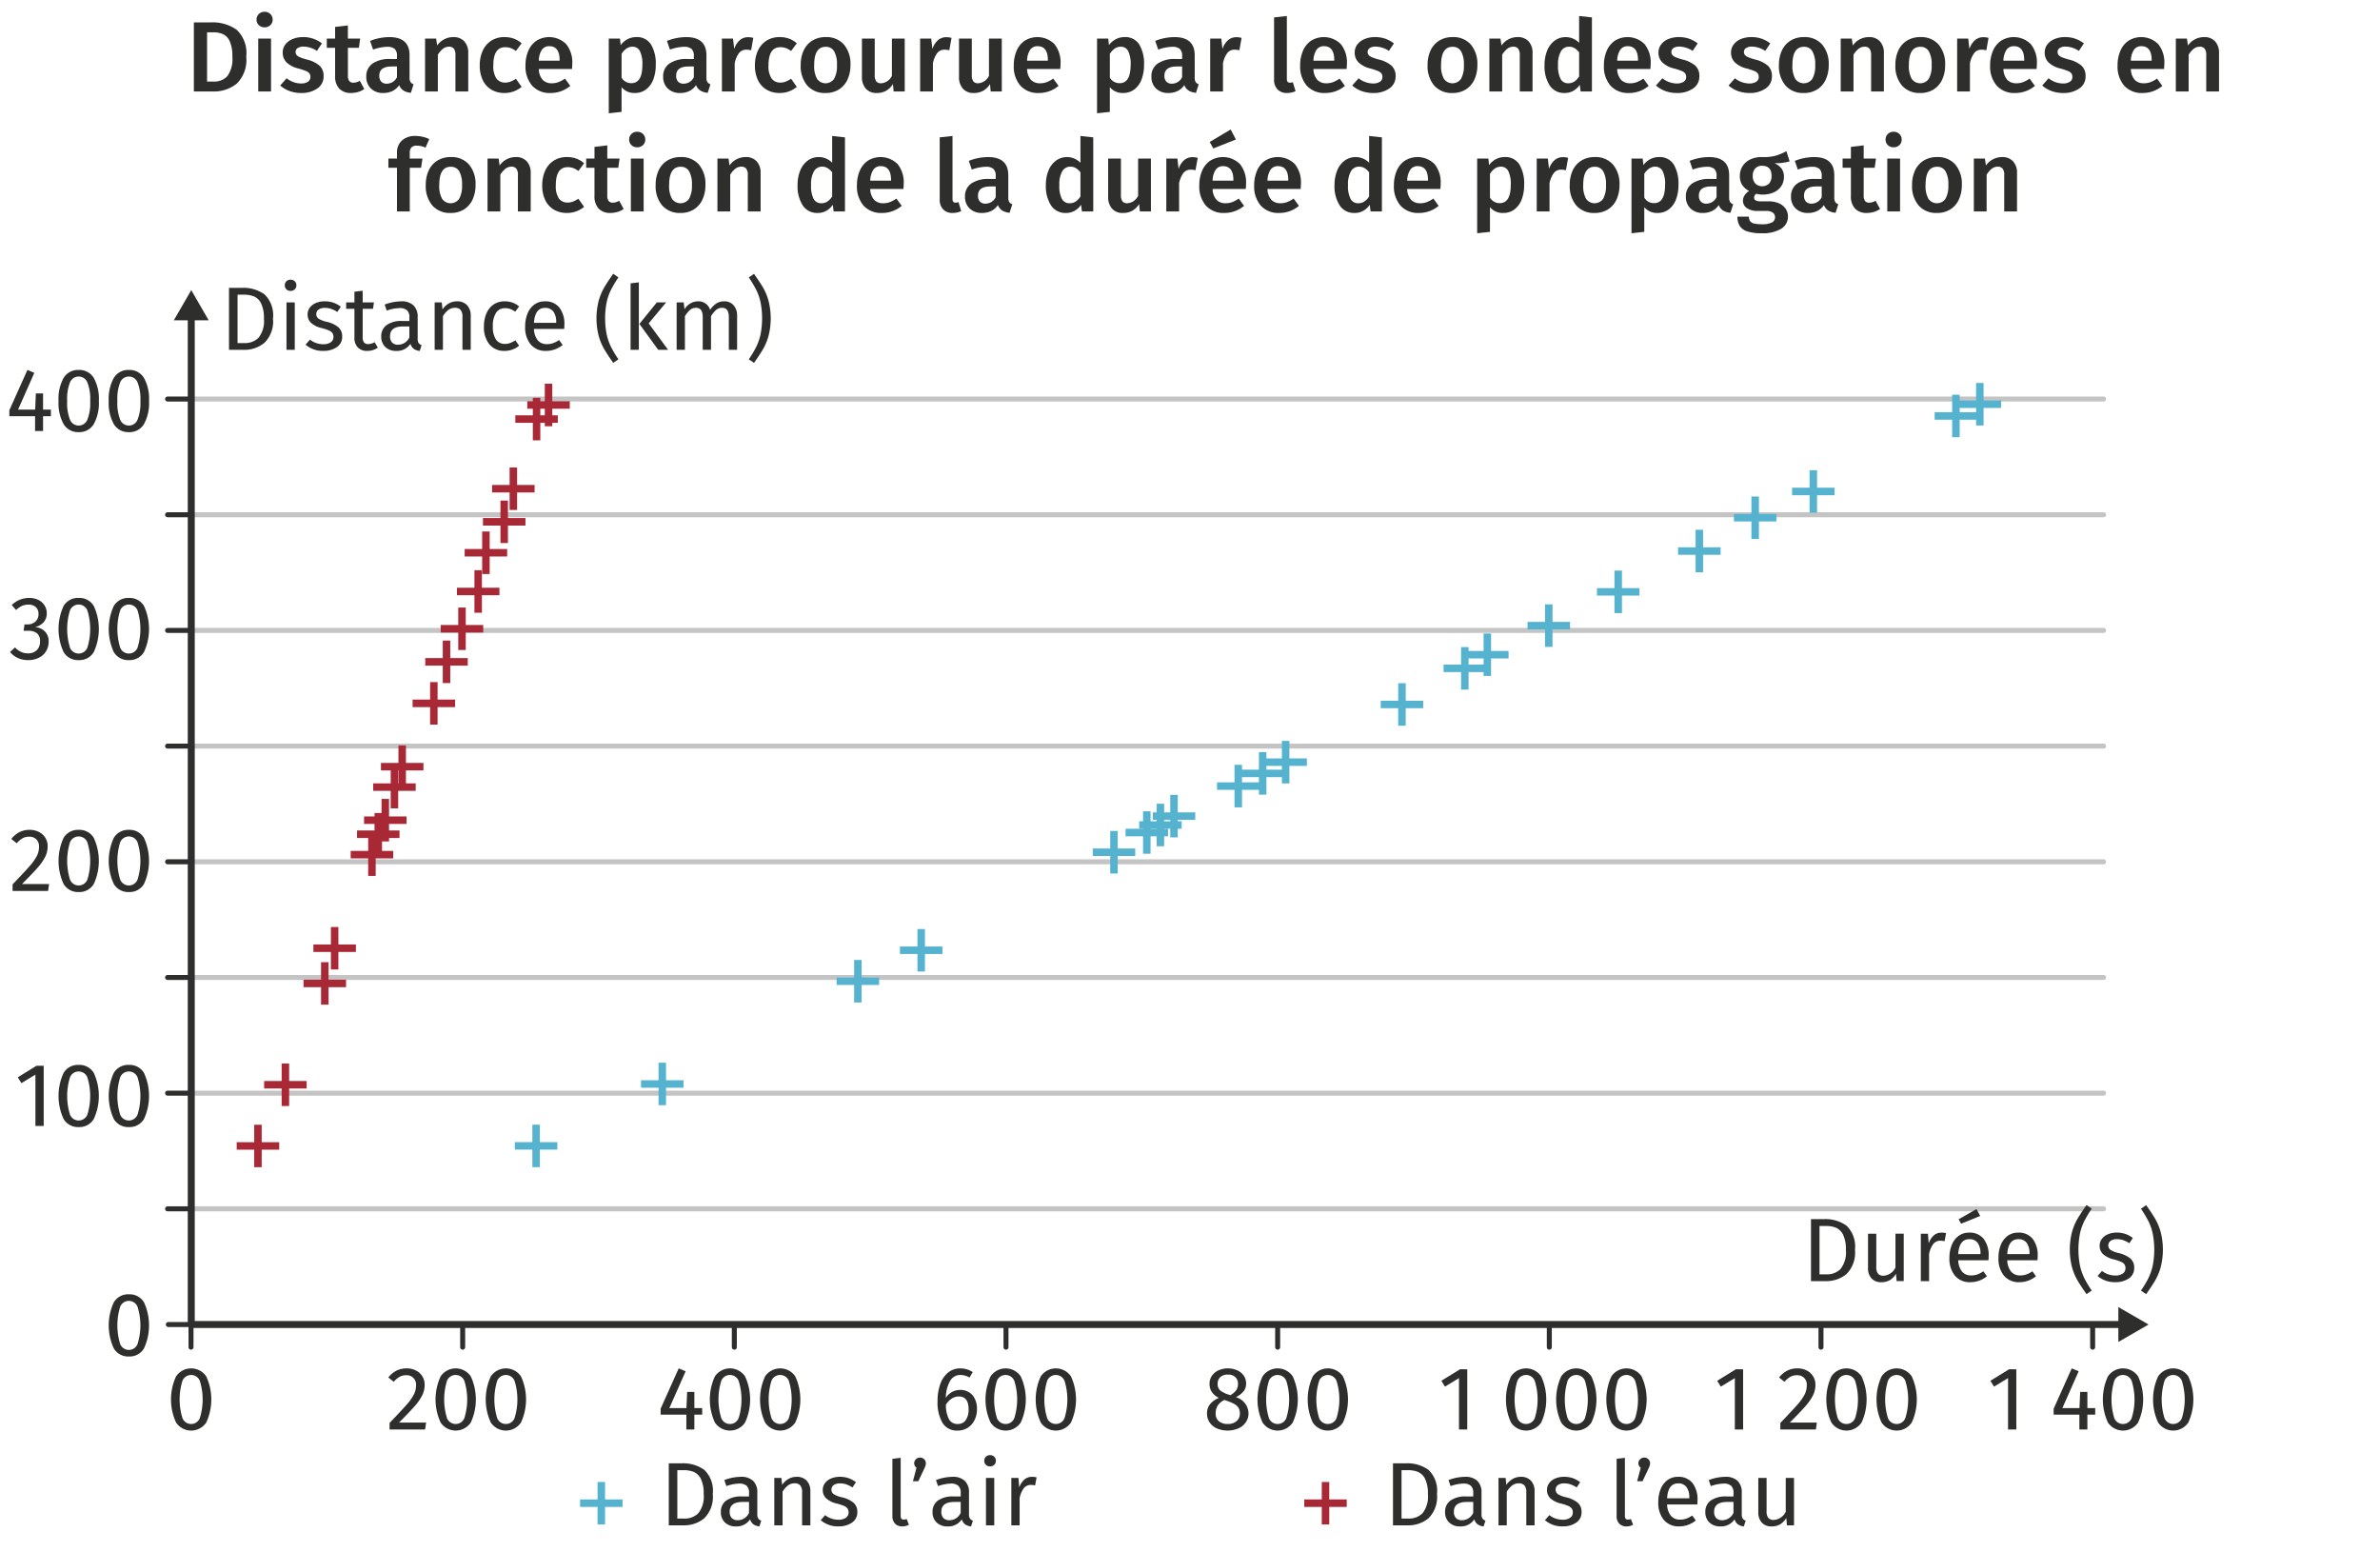 <svg xmlns="http://www.w3.org/2000/svg" xmlns:xlink="http://www.w3.org/1999/xlink" viewBox="0 0 238.11 155.21"><defs><symbol id="ed14f892-ca2f-4481-9482-78c7308b55f1" data-name="Point-Graphique" viewBox="0 0 4.252 4.252"><line x1="2.126" x2="2.126" y2="4.252" style="fill:none;stroke:#55b3d0;stroke-miterlimit:10;stroke-width:0.75px"/><line x1="4.252" y1="2.126" y2="2.126" style="fill:none;stroke:#55b3d0;stroke-miterlimit:10;stroke-width:0.75px"/></symbol><symbol id="ecae97d0-bc65-4115-b2e7-7481db0ac3eb" data-name="Point-Graphique 2" viewBox="0 0 4.252 4.252"><line x1="2.126" x2="2.126" y2="4.252" style="fill:none;stroke:#a82935;stroke-miterlimit:10;stroke-width:0.75px"/><line x1="4.252" y1="2.126" y2="2.126" style="fill:none;stroke:#a82935;stroke-miterlimit:10;stroke-width:0.75px"/></symbol></defs><g id="aefc1dbc-82d6-4ffb-80c5-921e9349e3c0" data-name="Calque 1"><line x1="210.455" y1="39.918" x2="19.151" y2="39.918" style="fill:none;stroke:#c4c4c5;stroke-linecap:round;stroke-miterlimit:10;stroke-width:0.5px"/><line x1="16.765" y1="39.918" x2="19.033" y2="39.918" style="fill:none;stroke:#2e2e2d;stroke-linecap:round;stroke-miterlimit:10;stroke-width:0.5px"/><line x1="210.455" y1="51.49" x2="19.151" y2="51.49" style="fill:none;stroke:#c4c4c5;stroke-linecap:round;stroke-miterlimit:10;stroke-width:0.5px"/><line x1="16.765" y1="51.49" x2="19.033" y2="51.49" style="fill:none;stroke:#2e2e2d;stroke-linecap:round;stroke-miterlimit:10;stroke-width:0.5px"/><line x1="210.455" y1="63.062" x2="19.151" y2="63.062" style="fill:none;stroke:#c4c4c5;stroke-linecap:round;stroke-miterlimit:10;stroke-width:0.5px"/><line x1="16.765" y1="63.062" x2="19.033" y2="63.062" style="fill:none;stroke:#2e2e2d;stroke-linecap:round;stroke-miterlimit:10;stroke-width:0.5px"/><line x1="210.455" y1="74.633" x2="19.151" y2="74.633" style="fill:none;stroke:#c4c4c5;stroke-linecap:round;stroke-miterlimit:10;stroke-width:0.5px"/><line x1="16.765" y1="74.633" x2="19.033" y2="74.633" style="fill:none;stroke:#2e2e2d;stroke-linecap:round;stroke-miterlimit:10;stroke-width:0.5px"/><line x1="210.455" y1="86.205" x2="19.151" y2="86.205" style="fill:none;stroke:#c4c4c5;stroke-linecap:round;stroke-miterlimit:10;stroke-width:0.5px"/><line x1="16.765" y1="86.205" x2="19.033" y2="86.205" style="fill:none;stroke:#2e2e2d;stroke-linecap:round;stroke-miterlimit:10;stroke-width:0.5px"/><line x1="210.455" y1="97.777" x2="19.151" y2="97.777" style="fill:none;stroke:#c4c4c5;stroke-linecap:round;stroke-miterlimit:10;stroke-width:0.5px"/><line x1="16.765" y1="97.777" x2="19.033" y2="97.777" style="fill:none;stroke:#2e2e2d;stroke-linecap:round;stroke-miterlimit:10;stroke-width:0.5px"/><line x1="210.455" y1="109.348" x2="19.151" y2="109.348" style="fill:none;stroke:#c4c4c5;stroke-linecap:round;stroke-miterlimit:10;stroke-width:0.5px"/><line x1="16.765" y1="109.348" x2="19.033" y2="109.348" style="fill:none;stroke:#2e2e2d;stroke-linecap:round;stroke-miterlimit:10;stroke-width:0.5px"/><line x1="210.455" y1="120.92" x2="19.151" y2="120.92" style="fill:none;stroke:#c4c4c5;stroke-linecap:round;stroke-miterlimit:10;stroke-width:0.5px"/><line x1="16.765" y1="120.92" x2="19.033" y2="120.92" style="fill:none;stroke:#2e2e2d;stroke-linecap:round;stroke-miterlimit:10;stroke-width:0.5px"/><line x1="19.11" y1="134.759" x2="19.11" y2="132.492" style="fill:none;stroke:#2e2e2d;stroke-linecap:round;stroke-miterlimit:10;stroke-width:0.5px"/><line x1="16.842" y1="132.492" x2="19.11" y2="132.492" style="fill:none;stroke:#2e2e2d;stroke-linecap:round;stroke-miterlimit:10;stroke-width:0.5px"/><g id="f9a3379e-6ce7-4927-af22-43f7705552c1" data-name="axes xy"><line x1="19.135" y1="132.492" x2="212.444" y2="132.492" style="fill:none;stroke:#2e2e2d;stroke-linecap:round;stroke-miterlimit:10;stroke-width:0.7px"/><polygon points="211.933 134.237 214.956 132.492 211.933 130.747 211.933 134.237" style="fill:#2e2e2d"/></g><g id="b61ac04e-4ce8-4bc7-87ea-efbcc471bbca" data-name="axes xy"><line x1="19.135" y1="31.533" x2="19.135" y2="132.492" style="fill:none;stroke:#2e2e2d;stroke-linecap:round;stroke-miterlimit:10;stroke-width:0.7px"/><polygon points="17.389 32.043 19.134 29.021 20.88 32.043 17.389 32.043" style="fill:#2e2e2d"/></g><path d="M184.732,122.602a2.896,2.896,0,0,1,.85,2.417,3.005,3.005,0,0,1-.85,2.426,3.129,3.129,0,0,1-2.066.706h-1.484v-6.201h1.296A3.613,3.613,0,0,1,184.732,122.602Zm-2.696.032v4.842h.693a1.916,1.916,0,0,0,1.404-.531,2.68,2.68,0,0,0,.54-1.926,3.29,3.29,0,0,0-.279-1.508,1.44,1.44,0,0,0-.711-.702,2.69,2.69,0,0,0-1.018-.175Z" style="fill:#2e2e2d"/><path d="M190.46,128.15H189.749l-.062-.738a1.8,1.8,0,0,1-.621.644,1.691,1.691,0,0,1-.855.203,1.262,1.262,0,0,1-.972-.378,1.516,1.516,0,0,1-.351-1.071v-3.402h.828v3.312a1.077,1.077,0,0,0,.171.688.692.692,0,0,0,.558.202,1.409,1.409,0,0,0,1.188-.819v-3.384H190.46Z" style="fill:#2e2e2d"/><path d="M194.699,123.354l-.153.81a1.698,1.698,0,0,0-.414-.054.882.882,0,0,0-.711.324,2.416,2.416,0,0,0-.423,1.008v2.709h-.828v-4.743h.711l.081.963a1.793,1.793,0,0,1,.514-.801,1.145,1.145,0,0,1,.756-.27A1.915,1.915,0,0,1,194.699,123.354Z" style="fill:#2e2e2d"/><path d="M198.939,126.063h-3.024a1.849,1.849,0,0,0,.396,1.152,1.146,1.146,0,0,0,.882.368,1.919,1.919,0,0,0,.63-.099,2.528,2.528,0,0,0,.603-.315l.36.495a2.619,2.619,0,0,1-1.656.595,1.921,1.921,0,0,1-1.543-.648,2.656,2.656,0,0,1-.554-1.782,3.378,3.378,0,0,1,.238-1.31,2.063,2.063,0,0,1,.685-.896,1.734,1.734,0,0,1,1.048-.323,1.761,1.761,0,0,1,1.449.62,2.657,2.657,0,0,1,.504,1.72C198.956,125.777,198.95,125.918,198.939,126.063Zm-.801-.666a1.758,1.758,0,0,0-.279-1.071.983.983,0,0,0-.837-.369q-1.018,0-1.107,1.494h2.224Zm-.396-4.455.369.693-1.908.773-.252-.44Z" style="fill:#2e2e2d"/><path d="M203.843,126.063h-3.023a1.854,1.854,0,0,0,.396,1.152,1.149,1.149,0,0,0,.882.368,1.921,1.921,0,0,0,.631-.099,2.547,2.547,0,0,0,.603-.315l.36.495a2.621,2.621,0,0,1-1.656.595,1.923,1.923,0,0,1-1.544-.648,2.656,2.656,0,0,1-.553-1.782,3.378,3.378,0,0,1,.238-1.31,2.062,2.062,0,0,1,.684-.896,1.735,1.735,0,0,1,1.049-.323,1.762,1.762,0,0,1,1.449.62,2.657,2.657,0,0,1,.504,1.72C203.861,125.777,203.855,125.918,203.843,126.063Zm-.801-.666a1.751,1.751,0,0,0-.279-1.071.982.982,0,0,0-.837-.369q-1.017,0-1.106,1.494H203.042Z" style="fill:#2e2e2d"/><path d="M209.271,120.905a11.666,11.666,0,0,0-.743,1.237,5.391,5.391,0,0,0-.432,1.238,8.376,8.376,0,0,0,0,3.23,5.56,5.56,0,0,0,.432,1.246,10.522,10.522,0,0,0,.743,1.238l-.522.359q-.593-.845-.913-1.391a5.659,5.659,0,0,1-.54-1.305,7.122,7.122,0,0,1,0-3.519,5.685,5.685,0,0,1,.54-1.306q.319-.543.913-1.391Z" style="fill:#2e2e2d"/><path d="M212.646,123.435a2.599,2.599,0,0,1,.737.405l-.351.521a2.859,2.859,0,0,0-.616-.306,1.906,1.906,0,0,0-.617-.1,1.082,1.082,0,0,0-.639.167.563.563,0,0,0-.014.904,2.561,2.561,0,0,0,.797.315,2.846,2.846,0,0,1,1.184.54,1.178,1.178,0,0,1,.392.936,1.214,1.214,0,0,1-.545,1.071,2.311,2.311,0,0,1-1.327.369,2.622,2.622,0,0,1-1.791-.621l.44-.504a2.153,2.153,0,0,0,1.332.459,1.263,1.263,0,0,0,.743-.194.611.611,0,0,0,.274-.526.693.693,0,0,0-.1-.392.803.803,0,0,0-.342-.261,4.693,4.693,0,0,0-.711-.238,2.423,2.423,0,0,1-1.094-.531,1.138,1.138,0,0,1-.337-.846,1.113,1.113,0,0,1,.22-.671,1.444,1.444,0,0,1,.612-.468,2.216,2.216,0,0,1,.878-.166A2.651,2.651,0,0,1,212.646,123.435Z" style="fill:#2e2e2d"/><path d="M215.629,121.936a5.773,5.773,0,0,1,.54,1.306,7.122,7.122,0,0,1,0,3.519,5.746,5.746,0,0,1-.54,1.305q-.319.545-.914,1.391l-.521-.359a10.502,10.502,0,0,0,.742-1.238,5.56,5.56,0,0,0,.433-1.246,8.375,8.375,0,0,0,0-3.23,5.392,5.392,0,0,0-.433-1.238,11.64,11.64,0,0,0-.742-1.237l.521-.36Q215.31,121.392,215.629,121.936Z" style="fill:#2e2e2d"/><path d="M26.462,29.445a2.896,2.896,0,0,1,.85,2.417,3.005,3.005,0,0,1-.85,2.426,3.129,3.129,0,0,1-2.066.706H22.911V28.793h1.296A3.611,3.611,0,0,1,26.462,29.445Zm-2.695.032v4.842H24.46a1.915,1.915,0,0,0,1.403-.531,2.675,2.675,0,0,0,.54-1.926,3.29,3.29,0,0,0-.279-1.508,1.436,1.436,0,0,0-.711-.702,2.69,2.69,0,0,0-1.018-.175Z" style="fill:#2e2e2d"/><path d="M29.49,28.136a.549.549,0,0,1,.162.405.532.532,0,0,1-.162.4.58.58,0,0,1-.423.158.567.567,0,0,1-.414-.158.532.532,0,0,1-.162-.4.549.549,0,0,1,.162-.405.562.562,0,0,1,.414-.161A.574.574,0,0,1,29.49,28.136Zm0,2.115v4.743h-.828V30.251Z" style="fill:#2e2e2d"/><path d="M33.36,30.278a2.617,2.617,0,0,1,.738.405l-.352.521a2.859,2.859,0,0,0-.616-.306,1.904,1.904,0,0,0-.616-.1,1.083,1.083,0,0,0-.64.167.564.564,0,0,0-.013.904,2.553,2.553,0,0,0,.796.315,2.834,2.834,0,0,1,1.184.54,1.178,1.178,0,0,1,.392.936,1.214,1.214,0,0,1-.545,1.071,2.309,2.309,0,0,1-1.327.369,2.624,2.624,0,0,1-1.791-.621l.44-.504a2.153,2.153,0,0,0,1.332.459,1.261,1.261,0,0,0,.743-.194.611.611,0,0,0,.274-.526.693.693,0,0,0-.1-.392.803.803,0,0,0-.342-.261,4.655,4.655,0,0,0-.711-.238,2.423,2.423,0,0,1-1.094-.531,1.138,1.138,0,0,1-.337-.846,1.113,1.113,0,0,1,.22-.671,1.441,1.441,0,0,1,.613-.468,2.208,2.208,0,0,1,.877-.166A2.643,2.643,0,0,1,33.36,30.278Z" style="fill:#2e2e2d"/><path d="M37.798,34.778a1.824,1.824,0,0,1-1.062.324,1.255,1.255,0,0,1-.94-.347,1.379,1.379,0,0,1-.337-1.004V30.891H34.63v-.64H35.458V29.18l.827-.099v1.17h1.125l-.09.64H36.285v2.825a.875.875,0,0,0,.131.536.524.524,0,0,0,.437.166,1.356,1.356,0,0,0,.63-.188Z" style="fill:#2e2e2d"/><path d="M41.884,34.315a.592.592,0,0,0,.297.212l-.189.576a1.275,1.275,0,0,1-.594-.207.944.944,0,0,1-.333-.504,1.592,1.592,0,0,1-1.413.711,1.515,1.515,0,0,1-1.107-.396,1.383,1.383,0,0,1-.404-1.035,1.36,1.36,0,0,1,.545-1.161,2.548,2.548,0,0,1,1.543-.404h.729V31.754a.921.921,0,0,0-.242-.72,1.105,1.105,0,0,0-.748-.216,4.177,4.177,0,0,0-1.277.252l-.207-.604a4.774,4.774,0,0,1,1.638-.323,1.71,1.71,0,0,1,1.251.409,1.565,1.565,0,0,1,.414,1.165v2.169A.739.739,0,0,0,41.884,34.315Zm-.928-.571V32.654H40.335q-1.312,0-1.313.972a.894.894,0,0,0,.207.64.81.81,0,0,0,.612.216A1.235,1.235,0,0,0,40.956,33.743Z" style="fill:#2e2e2d"/><path d="M46.73,30.53a1.49,1.49,0,0,1,.364,1.062v3.402h-.827V31.709a1.053,1.053,0,0,0-.189-.711.722.722,0,0,0-.559-.207,1.083,1.083,0,0,0-.666.216,2.27,2.27,0,0,0-.539.621v3.366h-.828V30.251h.711l.072.702a1.859,1.859,0,0,1,.625-.594,1.607,1.607,0,0,1,.823-.216A1.324,1.324,0,0,1,46.73,30.53Z" style="fill:#2e2e2d"/><path d="M51.261,30.265a2.175,2.175,0,0,1,.676.392l-.396.521a2.058,2.058,0,0,0-.49-.265,1.534,1.534,0,0,0-.526-.086,1.03,1.03,0,0,0-.896.459,2.38,2.38,0,0,0-.32,1.359,2.241,2.241,0,0,0,.316,1.327,1.049,1.049,0,0,0,.899.428,1.471,1.471,0,0,0,.513-.086,2.565,2.565,0,0,0,.521-.274l.379.54a2.254,2.254,0,0,1-1.449.522,1.89,1.89,0,0,1-1.517-.648,2.67,2.67,0,0,1-.554-1.791A3.235,3.235,0,0,1,48.669,31.34a2.032,2.032,0,0,1,.716-.882,1.916,1.916,0,0,1,1.103-.314A2.349,2.349,0,0,1,51.261,30.265Z" style="fill:#2e2e2d"/><path d="M56.445,32.906H53.421a1.855,1.855,0,0,0,.396,1.152,1.147,1.147,0,0,0,.882.368,1.915,1.915,0,0,0,.63-.099,2.552,2.552,0,0,0,.604-.315l.359.495a2.619,2.619,0,0,1-1.656.595,1.921,1.921,0,0,1-1.543-.648,2.656,2.656,0,0,1-.553-1.782,3.36,3.36,0,0,1,.238-1.31,2.054,2.054,0,0,1,.684-.896,1.735,1.735,0,0,1,1.049-.323,1.763,1.763,0,0,1,1.449.62,2.657,2.657,0,0,1,.504,1.72C56.464,32.621,56.458,32.762,56.445,32.906Zm-.801-.666a1.751,1.751,0,0,0-.279-1.071.983.983,0,0,0-.837-.369q-1.017,0-1.107,1.494h2.224Z" style="fill:#2e2e2d"/><path d="M61.872,27.749a11.478,11.478,0,0,0-.742,1.237,5.346,5.346,0,0,0-.433,1.238,8.375,8.375,0,0,0,0,3.23,5.512,5.512,0,0,0,.433,1.246,10.37,10.37,0,0,0,.742,1.238l-.521.359q-.595-.845-.914-1.391a5.746,5.746,0,0,1-.54-1.305,7.122,7.122,0,0,1,0-3.519,5.773,5.773,0,0,1,.54-1.306q.319-.543.914-1.391Z" style="fill:#2e2e2d"/><path d="M63.915,28.244v6.75h-.828V28.343Zm2.727,2.007-1.746,2.097,1.944,2.646h-.989l-1.882-2.592,1.746-2.151Z" style="fill:#2e2e2d"/><path d="M73.392,30.534a1.527,1.527,0,0,1,.352,1.058v3.402h-.828V31.709q0-.918-.666-.918a.897.897,0,0,0-.594.202,2.862,2.862,0,0,0-.522.635v3.366h-.828V31.709q0-.918-.666-.918a.899.899,0,0,0-.603.207,2.835,2.835,0,0,0-.514.63v3.366h-.828V30.251h.711l.072.693a1.589,1.589,0,0,1,1.368-.801,1.194,1.194,0,0,1,1.197.854,2.243,2.243,0,0,1,.616-.635,1.426,1.426,0,0,1,.797-.22A1.196,1.196,0,0,1,73.392,30.534Z" style="fill:#2e2e2d"/><path d="M76.349,28.779a5.729,5.729,0,0,1,.539,1.306,7.122,7.122,0,0,1,0,3.519,5.702,5.702,0,0,1-.539,1.305q-.319.545-.914,1.391l-.521-.359a10.636,10.636,0,0,0,.742-1.238,5.511,5.511,0,0,0,.432-1.246,8.324,8.324,0,0,0,0-3.23,5.345,5.345,0,0,0-.432-1.238,11.806,11.806,0,0,0-.742-1.237l.521-.36Q76.029,28.235,76.349,28.779Z" style="fill:#2e2e2d"/><path d="M23.671,2.972a3.19,3.19,0,0,1,.965,2.689,3.34,3.34,0,0,1-.949,2.705,3.659,3.659,0,0,1-2.41.785H19.396V2.241h1.7A4.161,4.161,0,0,1,23.671,2.972Zm-2.955.26V8.161h.65a1.78,1.78,0,0,0,1.38-.545,2.917,2.917,0,0,0,.5-1.955,3.608,3.608,0,0,0-.255-1.515,1.427,1.427,0,0,0-.67-.726,2.393,2.393,0,0,0-.995-.189Z" style="fill:#2e2e2d"/><path d="M27.051,1.406a.757.757,0,0,1,.226.555.741.741,0,0,1-.226.551.8.8,0,0,1-.585.22.786.786,0,0,1-.574-.22A.737.737,0,0,1,25.666,1.961a.753.753,0,0,1,.226-.555.778.778,0,0,1,.574-.225A.792.792,0,0,1,27.051,1.406Zm.065,2.455v5.29H25.836v-5.29Z" style="fill:#2e2e2d"/><path d="M32.206,4.342l-.5.75A2.481,2.481,0,0,0,30.376,4.661a1.026,1.026,0,0,0-.59.146.446.446,0,0,0-.211.385.494.494,0,0,0,.09.3.828.828,0,0,0,.326.226,5.41,5.41,0,0,0,.694.234,3.043,3.043,0,0,1,1.275.61,1.365,1.365,0,0,1,.415,1.06,1.422,1.422,0,0,1-.641,1.235,2.716,2.716,0,0,1-1.59.445,3.368,3.368,0,0,1-1.185-.2,2.881,2.881,0,0,1-.925-.55l.64-.721a2.362,2.362,0,0,0,1.44.52,1.219,1.219,0,0,0,.685-.17.536.536,0,0,0,.255-.471.62.62,0,0,0-.095-.364.786.786,0,0,0-.341-.24,6.918,6.918,0,0,0-.764-.255,2.554,2.554,0,0,1-1.191-.615,1.367,1.367,0,0,1-.379-.985,1.309,1.309,0,0,1,.254-.79,1.707,1.707,0,0,1,.721-.55A2.684,2.684,0,0,1,30.325,3.711,2.974,2.974,0,0,1,32.206,4.342Z" style="fill:#2e2e2d"/><path d="M36.446,8.901a2.044,2.044,0,0,1-.625.3,2.532,2.532,0,0,1-.705.101,1.573,1.573,0,0,1-1.186-.445,1.826,1.826,0,0,1-.404-1.285v-2.79h-.83V3.861h.83V2.692l1.279-.15V3.861h1.23l-.131.92H34.806V7.541a.91.91,0,0,0,.135.561.511.511,0,0,0,.426.17,1.306,1.306,0,0,0,.63-.19Z" style="fill:#2e2e2d"/><path d="M41.071,8.206a.603.603,0,0,0,.305.226l-.27.85a1.631,1.631,0,0,1-.735-.22,1.122,1.122,0,0,1-.435-.55,1.704,1.704,0,0,1-.676.595,2.061,2.061,0,0,1-.904.195,1.71,1.71,0,0,1-1.25-.45A1.578,1.578,0,0,1,36.646,7.671a1.528,1.528,0,0,1,.625-1.314,2.996,2.996,0,0,1,1.785-.455h.66V5.602a.914.914,0,0,0-.234-.715,1.139,1.139,0,0,0-.756-.205,4.466,4.466,0,0,0-1.4.279l-.299-.869A5.328,5.328,0,0,1,38.946,3.711q2.03,0,2.029,1.82V7.751A.838.838,0,0,0,41.071,8.206Zm-1.355-.484V6.651h-.529q-1.241,0-1.24.92a.845.845,0,0,0,.189.59.716.716,0,0,0,.561.21A1.13,1.13,0,0,0,39.716,7.722Z" style="fill:#2e2e2d"/><path d="M46.45,4.137a1.671,1.671,0,0,1,.396,1.185V9.151H45.565V5.522a1.021,1.021,0,0,0-.164-.66A.609.609,0,0,0,44.916,4.671a.952.952,0,0,0-.595.205,2.319,2.319,0,0,0-.516.596V9.151H42.526v-5.29h1.109l.1.69A1.967,1.967,0,0,1,45.346,3.711,1.432,1.432,0,0,1,46.45,4.137Z" style="fill:#2e2e2d"/><path d="M51.401,3.861a2.527,2.527,0,0,1,.785.47l-.57.77a2.022,2.022,0,0,0-.521-.29,1.6,1.6,0,0,0-.55-.09q-1.189,0-1.189,1.81a2.208,2.208,0,0,0,.31,1.325,1.044,1.044,0,0,0,.88.405,1.423,1.423,0,0,0,.516-.091,3.375,3.375,0,0,0,.555-.289l.57.81a2.639,2.639,0,0,1-1.711.61,2.534,2.534,0,0,1-1.32-.335,2.203,2.203,0,0,1-.859-.955,3.319,3.319,0,0,1-.3-1.46,3.481,3.481,0,0,1,.3-1.485,2.301,2.301,0,0,1,.859-1A2.401,2.401,0,0,1,50.466,3.711,2.753,2.753,0,0,1,51.401,3.861Z" style="fill:#2e2e2d"/><path d="M57.226,6.901H53.905a1.683,1.683,0,0,0,.4,1.1,1.236,1.236,0,0,0,.9.33,1.895,1.895,0,0,0,.66-.114,3.116,3.116,0,0,0,.66-.355l.529.73a3.047,3.047,0,0,1-1.959.71,2.358,2.358,0,0,1-1.865-.74,2.937,2.937,0,0,1-.655-2.021A3.608,3.608,0,0,1,52.856,5.086,2.299,2.299,0,0,1,53.666,4.076a2.411,2.411,0,0,1,2.979.34,2.907,2.907,0,0,1,.61,1.966C57.256,6.448,57.246,6.621,57.226,6.901Zm-1.24-.89q0-1.39-1.029-1.391a.872.872,0,0,0-.734.346,2.049,2.049,0,0,0-.316,1.104h2.08Z" style="fill:#2e2e2d"/><path d="M65.126,4.442a3.711,3.711,0,0,1,.48,2.05,4.004,4.004,0,0,1-.246,1.455,2.202,2.202,0,0,1-.72.995,1.807,1.807,0,0,1-1.125.36,1.651,1.651,0,0,1-1.33-.58v2.47l-1.28.14V3.861h1.121l.069.65a2.076,2.076,0,0,1,.71-.601,1.862,1.862,0,0,1,.84-.2A1.649,1.649,0,0,1,65.126,4.442Zm-.86,2.06a2.916,2.916,0,0,0-.25-1.399.814.814,0,0,0-.75-.431,1.034,1.034,0,0,0-.601.195,1.713,1.713,0,0,0-.479.525V7.772a1.125,1.125,0,0,0,.97.55Q64.266,8.321,64.266,6.501Z" style="fill:#2e2e2d"/><path d="M70.771,8.206a.612.612,0,0,0,.305.226l-.27.85a1.622,1.622,0,0,1-.734-.22,1.118,1.118,0,0,1-.436-.55,1.691,1.691,0,0,1-.676.595,2.057,2.057,0,0,1-.904.195,1.71,1.71,0,0,1-1.25-.45,1.577,1.577,0,0,1-.46-1.181,1.525,1.525,0,0,1,.625-1.314,2.993,2.993,0,0,1,1.784-.455h.66V5.602a.914.914,0,0,0-.234-.715,1.134,1.134,0,0,0-.755-.205,4.466,4.466,0,0,0-1.4.279l-.3-.869A5.332,5.332,0,0,1,68.646,3.711q2.03,0,2.03,1.82V7.751A.848.848,0,0,0,70.771,8.206Zm-1.355-.484V6.651h-.529q-1.239,0-1.24.92a.849.849,0,0,0,.189.59.717.717,0,0,0,.561.21A1.13,1.13,0,0,0,69.415,7.722Z" style="fill:#2e2e2d"/><path d="M75.366,3.791l-.221,1.24a1.93,1.93,0,0,0-.47-.06.899.899,0,0,0-.74.335,2.576,2.576,0,0,0-.431,1.024V9.151H72.226v-5.29H73.335l.121,1.04a1.901,1.901,0,0,1,.549-.875,1.249,1.249,0,0,1,.83-.305A1.927,1.927,0,0,1,75.366,3.791Z" style="fill:#2e2e2d"/><path d="M78.931,3.861a2.505,2.505,0,0,1,.785.47l-.57.77a2.034,2.034,0,0,0-.52-.29,1.601,1.601,0,0,0-.551-.09q-1.189,0-1.189,1.81a2.207,2.207,0,0,0,.311,1.325,1.043,1.043,0,0,0,.879.405,1.416,1.416,0,0,0,.516-.091,3.337,3.337,0,0,0,.555-.289l.57.81a2.639,2.639,0,0,1-1.71.61,2.532,2.532,0,0,1-1.32-.335,2.211,2.211,0,0,1-.86-.955,3.333,3.333,0,0,1-.299-1.46,3.496,3.496,0,0,1,.299-1.485,2.31,2.31,0,0,1,.86-1A2.397,2.397,0,0,1,77.995,3.711,2.749,2.749,0,0,1,78.931,3.861Z" style="fill:#2e2e2d"/><path d="M84.431,4.456A2.992,2.992,0,0,1,85.086,6.501a3.408,3.408,0,0,1-.3,1.466,2.283,2.283,0,0,1-.86.984,2.461,2.461,0,0,1-1.33.351,2.32,2.32,0,0,1-1.83-.745,2.99,2.99,0,0,1-.659-2.056,3.372,3.372,0,0,1,.299-1.46,2.278,2.278,0,0,1,.865-.979A2.486,2.486,0,0,1,82.606,3.711,2.304,2.304,0,0,1,84.431,4.456ZM81.456,6.501a2.626,2.626,0,0,0,.285,1.386,1.041,1.041,0,0,0,1.709-.005,2.632,2.632,0,0,0,.285-1.381,2.602,2.602,0,0,0-.285-1.375.937.937,0,0,0-.844-.444Q81.455,4.682,81.456,6.501Z" style="fill:#2e2e2d"/><path d="M90.516,9.151H89.405L89.335,8.411a1.952,1.952,0,0,1-.685.67,1.892,1.892,0,0,1-.935.221,1.387,1.387,0,0,1-1.096-.436,1.759,1.759,0,0,1-.385-1.205V3.861h1.28V7.501a1.023,1.023,0,0,0,.155.641.6.6,0,0,0,.494.189,1.292,1.292,0,0,0,1.07-.75V3.861h1.28Z" style="fill:#2e2e2d"/><path d="M95.196,3.791l-.221,1.24a1.93,1.93,0,0,0-.47-.06.899.899,0,0,0-.74.335A2.576,2.576,0,0,0,93.335,6.331V9.151h-1.279v-5.29h1.109l.121,1.04a1.901,1.901,0,0,1,.549-.875,1.249,1.249,0,0,1,.83-.305A1.927,1.927,0,0,1,95.196,3.791Z" style="fill:#2e2e2d"/><path d="M100.226,9.151H99.116l-.07-.74a1.955,1.955,0,0,1-.686.67,1.892,1.892,0,0,1-.935.221,1.383,1.383,0,0,1-1.095-.436,1.75,1.75,0,0,1-.385-1.205V3.861h1.279V7.501a1.031,1.031,0,0,0,.154.641.604.604,0,0,0,.496.189,1.294,1.294,0,0,0,1.07-.75V3.861h1.279Z" style="fill:#2e2e2d"/><path d="M106.075,6.901H102.755a1.683,1.683,0,0,0,.4,1.1,1.236,1.236,0,0,0,.9.33,1.895,1.895,0,0,0,.66-.114,3.116,3.116,0,0,0,.66-.355l.529.73a3.047,3.047,0,0,1-1.959.71,2.358,2.358,0,0,1-1.865-.74,2.937,2.937,0,0,1-.655-2.021,3.608,3.608,0,0,1,.28-1.455,2.299,2.299,0,0,1,.81-1.01,2.411,2.411,0,0,1,2.979.34,2.907,2.907,0,0,1,.61,1.966C106.105,6.448,106.096,6.621,106.075,6.901ZM104.835,6.012q0-1.39-1.029-1.391a.872.872,0,0,0-.734.346,2.049,2.049,0,0,0-.316,1.104H104.835Z" style="fill:#2e2e2d"/><path d="M113.976,4.442a3.711,3.711,0,0,1,.48,2.05A4.004,4.004,0,0,1,114.21,7.946a2.202,2.202,0,0,1-.72.995,1.807,1.807,0,0,1-1.125.36,1.651,1.651,0,0,1-1.33-.58v2.47l-1.28.14V3.861h1.121l.069.65a2.076,2.076,0,0,1,.71-.601,1.862,1.862,0,0,1,.84-.2A1.649,1.649,0,0,1,113.976,4.442Zm-.86,2.06a2.916,2.916,0,0,0-.25-1.399.814.814,0,0,0-.75-.431,1.034,1.034,0,0,0-.601.195,1.712,1.712,0,0,0-.479.525V7.772a1.125,1.125,0,0,0,.97.55Q113.115,8.321,113.115,6.501Z" style="fill:#2e2e2d"/><path d="M119.62,8.206a.619.619,0,0,0,.306.226l-.271.85a1.626,1.626,0,0,1-.734-.22,1.129,1.129,0,0,1-.436-.55,1.688,1.688,0,0,1-.675.595,2.062,2.062,0,0,1-.905.195,1.712,1.712,0,0,1-1.25-.45,1.576,1.576,0,0,1-.459-1.181,1.523,1.523,0,0,1,.625-1.314,2.991,2.991,0,0,1,1.784-.455h.66V5.602a.91.91,0,0,0-.235-.715,1.133,1.133,0,0,0-.754-.205,4.466,4.466,0,0,0-1.4.279l-.301-.869a5.336,5.336,0,0,1,1.92-.381q2.03,0,2.031,1.82V7.751A.858.858,0,0,0,119.62,8.206Zm-1.355-.484V6.651h-.53q-1.239,0-1.24.92a.85.85,0,0,0,.19.59.715.715,0,0,0,.56.21A1.132,1.132,0,0,0,118.266,7.722Z" style="fill:#2e2e2d"/><path d="M124.216,3.791l-.221,1.24a1.928,1.928,0,0,0-.469-.06.897.897,0,0,0-.74.335,2.562,2.562,0,0,0-.431,1.024V9.151h-1.28v-5.29h1.11l.12,1.04a1.91,1.91,0,0,1,.55-.875,1.247,1.247,0,0,1,.83-.305A1.92,1.92,0,0,1,124.216,3.791Z" style="fill:#2e2e2d"/><path d="M127.811,8.946a1.383,1.383,0,0,1-.345-1.005V1.741l1.279-.14V7.901q0,.371.301.37a.951.951,0,0,0,.3-.05l.271.899a2.053,2.053,0,0,1-.851.181A1.27,1.27,0,0,1,127.811,8.946Z" style="fill:#2e2e2d"/><path d="M134.726,6.901h-3.32a1.678,1.678,0,0,0,.4,1.1,1.234,1.234,0,0,0,.9.33,1.899,1.899,0,0,0,.66-.114,3.11,3.11,0,0,0,.659-.355l.53.73a3.05,3.05,0,0,1-1.96.71,2.359,2.359,0,0,1-1.865-.74,2.941,2.941,0,0,1-.655-2.021,3.624,3.624,0,0,1,.28-1.455,2.306,2.306,0,0,1,.81-1.01,2.412,2.412,0,0,1,2.98.34,2.911,2.911,0,0,1,.609,1.966C134.755,6.448,134.745,6.621,134.726,6.901Zm-1.24-.89q0-1.39-1.029-1.391a.873.873,0,0,0-.735.346,2.05,2.05,0,0,0-.315,1.104h2.08Z" style="fill:#2e2e2d"/><path d="M139.455,4.342l-.5.75a2.481,2.481,0,0,0-1.329-.431,1.03,1.03,0,0,0-.591.146.447.447,0,0,0-.21.385.488.488,0,0,0,.09.3.823.823,0,0,0,.325.226,5.465,5.465,0,0,0,.694.234,3.037,3.037,0,0,1,1.275.61,1.362,1.362,0,0,1,.416,1.06,1.424,1.424,0,0,1-.641,1.235,2.718,2.718,0,0,1-1.59.445,3.378,3.378,0,0,1-1.186-.2,2.892,2.892,0,0,1-.925-.55l.64-.721a2.365,2.365,0,0,0,1.44.52,1.219,1.219,0,0,0,.685-.17.537.537,0,0,0,.256-.471.62.62,0,0,0-.096-.364.776.776,0,0,0-.34-.24,6.951,6.951,0,0,0-.765-.255,2.555,2.555,0,0,1-1.19-.615,1.363,1.363,0,0,1-.38-.985,1.31,1.31,0,0,1,.255-.79,1.701,1.701,0,0,1,.721-.55,2.677,2.677,0,0,1,1.064-.2A2.972,2.972,0,0,1,139.455,4.342Z" style="fill:#2e2e2d"/><path d="M147.15,4.456a2.992,2.992,0,0,1,.655,2.045,3.38,3.38,0,0,1-.301,1.466,2.275,2.275,0,0,1-.859.984,2.456,2.456,0,0,1-1.33.351,2.32,2.32,0,0,1-1.83-.745,2.995,2.995,0,0,1-.66-2.056,3.344,3.344,0,0,1,.301-1.46,2.266,2.266,0,0,1,.865-.979,2.477,2.477,0,0,1,1.334-.351A2.304,2.304,0,0,1,147.15,4.456Zm-2.976,2.045A2.636,2.636,0,0,0,144.46,7.887a1.042,1.042,0,0,0,1.711-.005,2.642,2.642,0,0,0,.285-1.381,2.611,2.611,0,0,0-.285-1.375.942.942,0,0,0-.846-.444Q144.175,4.682,144.175,6.501Z" style="fill:#2e2e2d"/><path d="M152.931,4.137a1.671,1.671,0,0,1,.395,1.185V9.151h-1.279V5.522a1.014,1.014,0,0,0-.166-.66.605.605,0,0,0-.484-.19.956.956,0,0,0-.596.205,2.355,2.355,0,0,0-.515.596V9.151H149.005v-5.29h1.11l.101.69a1.964,1.964,0,0,1,1.609-.841A1.436,1.436,0,0,1,152.931,4.137Z" style="fill:#2e2e2d"/><path d="M159.266,1.741V9.151h-1.13l-.09-.67a1.862,1.862,0,0,1-.635.6,1.739,1.739,0,0,1-.875.221,1.702,1.702,0,0,1-1.49-.75,3.522,3.522,0,0,1-.521-2.04,3.78,3.78,0,0,1,.261-1.445,2.273,2.273,0,0,1,.744-.995,1.879,1.879,0,0,1,2.455.21V1.602Zm-1.77,6.425a1.686,1.686,0,0,0,.49-.515V5.232a1.851,1.851,0,0,0-.465-.42,1.039,1.039,0,0,0-.545-.141.915.915,0,0,0-.805.455,2.558,2.558,0,0,0-.295,1.375,2.816,2.816,0,0,0,.26,1.405.836.836,0,0,0,.76.425A1.093,1.093,0,0,0,157.495,8.166Z" style="fill:#2e2e2d"/><path d="M165.115,6.901h-3.32a1.673,1.673,0,0,0,.4,1.1,1.233,1.233,0,0,0,.899.33,1.891,1.891,0,0,0,.66-.114,3.092,3.092,0,0,0,.66-.355l.53.73a3.05,3.05,0,0,1-1.96.71,2.36,2.36,0,0,1-1.865-.74,2.941,2.941,0,0,1-.654-2.021,3.624,3.624,0,0,1,.279-1.455,2.308,2.308,0,0,1,.811-1.01,2.411,2.411,0,0,1,2.979.34,2.907,2.907,0,0,1,.61,1.966C165.146,6.448,165.136,6.621,165.115,6.901ZM163.875,6.012q0-1.39-1.03-1.391a.873.873,0,0,0-.734.346,2.059,2.059,0,0,0-.315,1.104H163.875Z" style="fill:#2e2e2d"/><path d="M169.845,4.342l-.5.75a2.481,2.481,0,0,0-1.329-.431,1.032,1.032,0,0,0-.591.146.446.446,0,0,0-.209.385.482.482,0,0,0,.09.3.819.819,0,0,0,.324.226,5.489,5.489,0,0,0,.695.234,3.05,3.05,0,0,1,1.275.61,1.365,1.365,0,0,1,.415,1.06,1.423,1.423,0,0,1-.64,1.235,2.721,2.721,0,0,1-1.591.445,3.372,3.372,0,0,1-1.185-.2,2.886,2.886,0,0,1-.926-.55l.641-.721a2.36,2.36,0,0,0,1.439.52,1.22,1.22,0,0,0,.686-.17.536.536,0,0,0,.255-.471.627.627,0,0,0-.095-.364.788.788,0,0,0-.34-.24,7.057,7.057,0,0,0-.766-.255,2.551,2.551,0,0,1-1.189-.615,1.364,1.364,0,0,1-.381-.985,1.311,1.311,0,0,1,.256-.79,1.704,1.704,0,0,1,.72-.55,2.682,2.682,0,0,1,1.065-.2A2.967,2.967,0,0,1,169.845,4.342Z" style="fill:#2e2e2d"/><path d="M177.105,4.342l-.5.75a2.481,2.481,0,0,0-1.329-.431,1.032,1.032,0,0,0-.591.146.446.446,0,0,0-.209.385.482.482,0,0,0,.09.3.819.819,0,0,0,.324.226,5.489,5.489,0,0,0,.695.234,3.05,3.05,0,0,1,1.275.61,1.365,1.365,0,0,1,.415,1.06,1.423,1.423,0,0,1-.64,1.235,2.721,2.721,0,0,1-1.591.445,3.372,3.372,0,0,1-1.185-.2,2.886,2.886,0,0,1-.926-.55l.641-.721a2.36,2.36,0,0,0,1.439.52,1.22,1.22,0,0,0,.686-.17.536.536,0,0,0,.255-.471.627.627,0,0,0-.095-.364.788.788,0,0,0-.34-.24,7.059,7.059,0,0,0-.766-.255,2.551,2.551,0,0,1-1.189-.615,1.364,1.364,0,0,1-.381-.985,1.311,1.311,0,0,1,.256-.79,1.704,1.704,0,0,1,.72-.55,2.682,2.682,0,0,1,1.065-.2A2.967,2.967,0,0,1,177.105,4.342Z" style="fill:#2e2e2d"/><path d="M182.3,4.456a2.988,2.988,0,0,1,.656,2.045,3.394,3.394,0,0,1-.301,1.466,2.275,2.275,0,0,1-.859.984,2.461,2.461,0,0,1-1.33.351,2.319,2.319,0,0,1-1.83-.745,2.99,2.99,0,0,1-.66-2.056,3.358,3.358,0,0,1,.3-1.46,2.272,2.272,0,0,1,.865-.979,2.481,2.481,0,0,1,1.335-.351A2.302,2.302,0,0,1,182.3,4.456Zm-2.975,2.045a2.636,2.636,0,0,0,.285,1.386,1.041,1.041,0,0,0,1.71-.005,2.632,2.632,0,0,0,.285-1.381,2.602,2.602,0,0,0-.285-1.375.94.94,0,0,0-.845-.444Q179.324,4.682,179.325,6.501Z" style="fill:#2e2e2d"/><path d="M188.08,4.137a1.671,1.671,0,0,1,.396,1.185V9.151h-1.28V5.522a1.02,1.02,0,0,0-.165-.66.605.605,0,0,0-.484-.19.954.954,0,0,0-.596.205,2.357,2.357,0,0,0-.516.596V9.151h-1.279v-5.29h1.109l.101.69a1.964,1.964,0,0,1,1.61-.841A1.434,1.434,0,0,1,188.08,4.137Z" style="fill:#2e2e2d"/><path d="M193.95,4.456a2.992,2.992,0,0,1,.655,2.045,3.408,3.408,0,0,1-.3,1.466,2.283,2.283,0,0,1-.86.984,2.461,2.461,0,0,1-1.33.351,2.32,2.32,0,0,1-1.83-.745,2.99,2.99,0,0,1-.659-2.056,3.372,3.372,0,0,1,.299-1.46,2.278,2.278,0,0,1,.865-.979A2.487,2.487,0,0,1,192.126,3.711,2.304,2.304,0,0,1,193.95,4.456Zm-2.975,2.045a2.626,2.626,0,0,0,.285,1.386,1.041,1.041,0,0,0,1.709-.005,2.632,2.632,0,0,0,.285-1.381,2.602,2.602,0,0,0-.285-1.375.937.937,0,0,0-.844-.444Q190.975,4.682,190.976,6.501Z" style="fill:#2e2e2d"/><path d="M198.945,3.791l-.22,1.24a1.937,1.937,0,0,0-.471-.06.9.9,0,0,0-.74.335,2.59,2.59,0,0,0-.43,1.024V9.151h-1.279v-5.29h1.109l.12,1.04a1.894,1.894,0,0,1,.55-.875,1.247,1.247,0,0,1,.83-.305A1.92,1.92,0,0,1,198.945,3.791Z" style="fill:#2e2e2d"/><path d="M203.755,6.901h-3.32a1.683,1.683,0,0,0,.4,1.1,1.236,1.236,0,0,0,.9.33,1.895,1.895,0,0,0,.66-.114,3.115,3.115,0,0,0,.66-.355l.529.73a3.047,3.047,0,0,1-1.959.71,2.358,2.358,0,0,1-1.865-.74,2.937,2.937,0,0,1-.655-2.021,3.608,3.608,0,0,1,.28-1.455,2.299,2.299,0,0,1,.81-1.01,2.411,2.411,0,0,1,2.979.34,2.907,2.907,0,0,1,.61,1.966C203.785,6.448,203.775,6.621,203.755,6.901Zm-1.24-.89q0-1.39-1.029-1.391a.872.872,0,0,0-.734.346,2.049,2.049,0,0,0-.316,1.104h2.08Z" style="fill:#2e2e2d"/><path d="M208.485,4.342l-.5.75a2.481,2.481,0,0,0-1.33-.431,1.026,1.026,0,0,0-.59.146.446.446,0,0,0-.211.385.494.494,0,0,0,.09.3.828.828,0,0,0,.326.226,5.41,5.41,0,0,0,.694.234,3.043,3.043,0,0,1,1.275.61,1.365,1.365,0,0,1,.415,1.06,1.422,1.422,0,0,1-.641,1.235,2.716,2.716,0,0,1-1.59.445,3.368,3.368,0,0,1-1.185-.2,2.881,2.881,0,0,1-.925-.55l.64-.721a2.362,2.362,0,0,0,1.44.52,1.219,1.219,0,0,0,.685-.17.536.536,0,0,0,.255-.471.62.62,0,0,0-.095-.364.786.786,0,0,0-.341-.24,6.919,6.919,0,0,0-.764-.255,2.554,2.554,0,0,1-1.191-.615,1.367,1.367,0,0,1-.379-.985,1.309,1.309,0,0,1,.254-.79,1.707,1.707,0,0,1,.721-.55,2.684,2.684,0,0,1,1.064-.2A2.974,2.974,0,0,1,208.485,4.342Z" style="fill:#2e2e2d"/><path d="M216.505,6.901h-3.32a1.683,1.683,0,0,0,.4,1.1,1.236,1.236,0,0,0,.9.33,1.895,1.895,0,0,0,.66-.114,3.115,3.115,0,0,0,.66-.355l.529.73a3.047,3.047,0,0,1-1.959.71,2.358,2.358,0,0,1-1.865-.74,2.937,2.937,0,0,1-.655-2.021,3.608,3.608,0,0,1,.28-1.455,2.299,2.299,0,0,1,.81-1.01,2.411,2.411,0,0,1,2.979.34,2.907,2.907,0,0,1,.61,1.966C216.535,6.448,216.525,6.621,216.505,6.901Zm-1.24-.89q0-1.39-1.029-1.391a.872.872,0,0,0-.734.346,2.049,2.049,0,0,0-.316,1.104h2.08Z" style="fill:#2e2e2d"/><path d="M221.61,4.137a1.671,1.671,0,0,1,.395,1.185V9.151h-1.279V5.522a1.014,1.014,0,0,0-.166-.66.605.605,0,0,0-.484-.19.956.956,0,0,0-.596.205,2.355,2.355,0,0,0-.515.596V9.151h-1.28v-5.29h1.11l.101.69A1.964,1.964,0,0,1,220.505,3.711,1.436,1.436,0,0,1,221.61,4.137Z" style="fill:#2e2e2d"/><path d="M41.161,14.746a.789.789,0,0,0-.165.556v.56h1.271l-.141.92H40.996v4.37H39.716V16.781h-.859v-.92h.859v-.58a1.609,1.609,0,0,1,.484-1.215,1.912,1.912,0,0,1,1.375-.465,3.246,3.246,0,0,1,1.371.31l-.371.86a2.034,2.034,0,0,0-.869-.2A.723.723,0,0,0,41.161,14.746Z" style="fill:#2e2e2d"/><path d="M46.921,16.456a2.992,2.992,0,0,1,.655,2.045,3.408,3.408,0,0,1-.3,1.466,2.283,2.283,0,0,1-.86.984,2.461,2.461,0,0,1-1.33.351,2.32,2.32,0,0,1-1.83-.745,2.99,2.99,0,0,1-.659-2.056,3.372,3.372,0,0,1,.299-1.46,2.278,2.278,0,0,1,.865-.979A2.487,2.487,0,0,1,45.097,15.711,2.304,2.304,0,0,1,46.921,16.456Zm-2.975,2.045a2.626,2.626,0,0,0,.285,1.386,1.041,1.041,0,0,0,1.709-.005,2.632,2.632,0,0,0,.285-1.381,2.602,2.602,0,0,0-.285-1.375.937.937,0,0,0-.844-.444Q43.945,16.682,43.946,18.501Z" style="fill:#2e2e2d"/><path d="M52.7,16.137a1.671,1.671,0,0,1,.396,1.185v3.83H51.815V17.522a1.021,1.021,0,0,0-.164-.66A.609.609,0,0,0,51.166,16.671a.952.952,0,0,0-.595.205,2.319,2.319,0,0,0-.516.596v3.68H48.776v-5.29h1.109l.1.69a1.967,1.967,0,0,1,1.61-.841A1.432,1.432,0,0,1,52.7,16.137Z" style="fill:#2e2e2d"/><path d="M57.651,15.861a2.527,2.527,0,0,1,.785.47l-.57.77a2.022,2.022,0,0,0-.521-.29,1.6,1.6,0,0,0-.55-.09q-1.189,0-1.189,1.81a2.208,2.208,0,0,0,.31,1.325,1.044,1.044,0,0,0,.88.405,1.423,1.423,0,0,0,.516-.091,3.375,3.375,0,0,0,.555-.289l.57.81a2.639,2.639,0,0,1-1.711.61,2.534,2.534,0,0,1-1.32-.335,2.203,2.203,0,0,1-.859-.955,3.319,3.319,0,0,1-.3-1.46,3.481,3.481,0,0,1,.3-1.485,2.301,2.301,0,0,1,.859-1,2.401,2.401,0,0,1,1.311-.355A2.753,2.753,0,0,1,57.651,15.861Z" style="fill:#2e2e2d"/><path d="M62.396,20.901a2.023,2.023,0,0,1-.625.3,2.532,2.532,0,0,1-.705.101,1.571,1.571,0,0,1-1.185-.445,1.821,1.821,0,0,1-.405-1.285v-2.79h-.83v-.92h.83V14.692l1.28-.15v1.32h1.229l-.13.92H60.756v2.76a.91.91,0,0,0,.135.561.509.509,0,0,0,.425.17,1.309,1.309,0,0,0,.631-.19Z" style="fill:#2e2e2d"/><path d="M64.331,13.406a.756.756,0,0,1,.225.555.74.74,0,0,1-.225.551.804.804,0,0,1-.586.22.789.789,0,0,1-.574-.22.736.736,0,0,1-.225-.551.753.753,0,0,1,.225-.555.781.781,0,0,1,.574-.225A.796.796,0,0,1,64.331,13.406Zm.064,2.455v5.29h-1.279v-5.29Z" style="fill:#2e2e2d"/><path d="M69.921,16.456a2.997,2.997,0,0,1,.654,2.045,3.394,3.394,0,0,1-.3,1.466,2.283,2.283,0,0,1-.86.984,2.456,2.456,0,0,1-1.33.351,2.322,2.322,0,0,1-1.83-.745,2.995,2.995,0,0,1-.659-2.056,3.358,3.358,0,0,1,.3-1.46,2.272,2.272,0,0,1,.865-.979,2.483,2.483,0,0,1,1.335-.351A2.306,2.306,0,0,1,69.921,16.456Zm-2.976,2.045a2.626,2.626,0,0,0,.285,1.386,1.041,1.041,0,0,0,1.71-.005,2.642,2.642,0,0,0,.285-1.381,2.611,2.611,0,0,0-.285-1.375.939.939,0,0,0-.845-.444Q66.946,16.682,66.945,18.501Z" style="fill:#2e2e2d"/><path d="M75.7,16.137a1.671,1.671,0,0,1,.396,1.185v3.83H74.815V17.522a1.021,1.021,0,0,0-.164-.66A.609.609,0,0,0,74.166,16.671a.952.952,0,0,0-.595.205,2.319,2.319,0,0,0-.516.596v3.68H71.776v-5.29h1.109l.1.69a1.967,1.967,0,0,1,1.61-.841A1.432,1.432,0,0,1,75.7,16.137Z" style="fill:#2e2e2d"/><path d="M84.536,13.741v7.41H83.405l-.09-.67a1.854,1.854,0,0,1-.635.6,1.736,1.736,0,0,1-.875.221,1.704,1.704,0,0,1-1.49-.75,3.529,3.529,0,0,1-.52-2.04,3.78,3.78,0,0,1,.26-1.445,2.288,2.288,0,0,1,.744-.995,1.839,1.839,0,0,1,1.125-.36,1.82,1.82,0,0,1,1.33.57V13.602Zm-1.771,6.425a1.684,1.684,0,0,0,.489-.515V17.232a1.835,1.835,0,0,0-.465-.42,1.039,1.039,0,0,0-.545-.141.916.916,0,0,0-.805.455,2.558,2.558,0,0,0-.295,1.375,2.816,2.816,0,0,0,.26,1.405.838.838,0,0,0,.76.425A1.096,1.096,0,0,0,82.766,20.166Z" style="fill:#2e2e2d"/><path d="M90.386,18.901H87.065a1.678,1.678,0,0,0,.4,1.1,1.234,1.234,0,0,0,.9.33,1.899,1.899,0,0,0,.66-.114,3.111,3.111,0,0,0,.659-.355l.53.73a3.05,3.05,0,0,1-1.96.71,2.359,2.359,0,0,1-1.865-.74,2.941,2.941,0,0,1-.655-2.021,3.624,3.624,0,0,1,.28-1.455,2.306,2.306,0,0,1,.81-1.01,2.412,2.412,0,0,1,2.98.34,2.911,2.911,0,0,1,.609,1.966C90.415,18.448,90.405,18.621,90.386,18.901Zm-1.24-.89q0-1.39-1.029-1.391a.873.873,0,0,0-.735.346,2.05,2.05,0,0,0-.315,1.104h2.08Z" style="fill:#2e2e2d"/><path d="M94.36,20.946a1.379,1.379,0,0,1-.345-1.005v-6.2l1.28-.14v6.3q0,.371.299.37a.947.947,0,0,0,.301-.05l.27.899a2.042,2.042,0,0,1-.85.181A1.273,1.273,0,0,1,94.36,20.946Z" style="fill:#2e2e2d"/><path d="M100.971,20.206a.611.611,0,0,0,.306.226l-.271.85a1.634,1.634,0,0,1-.735-.22,1.133,1.133,0,0,1-.435-.55,1.701,1.701,0,0,1-.675.595,2.065,2.065,0,0,1-.905.195,1.712,1.712,0,0,1-1.25-.45,1.577,1.577,0,0,1-.46-1.181,1.525,1.525,0,0,1,.625-1.314,2.994,2.994,0,0,1,1.785-.455h.66v-.3a.91.91,0,0,0-.235-.715,1.138,1.138,0,0,0-.755-.205,4.466,4.466,0,0,0-1.4.279l-.3-.869a5.332,5.332,0,0,1,1.92-.381q2.03,0,2.03,1.82v2.22A.848.848,0,0,0,100.971,20.206Zm-1.354-.484V18.651H99.086q-1.241,0-1.24.92a.845.845,0,0,0,.19.59.714.714,0,0,0,.56.21A1.132,1.132,0,0,0,99.616,19.722Z" style="fill:#2e2e2d"/><path d="M109.376,13.741v7.41h-1.131l-.09-.67a1.845,1.845,0,0,1-.635.6,1.733,1.733,0,0,1-.875.221,1.705,1.705,0,0,1-1.49-.75,3.537,3.537,0,0,1-.52-2.04,3.78,3.78,0,0,1,.26-1.445,2.289,2.289,0,0,1,.745-.995,1.879,1.879,0,0,1,2.455.21V13.602Zm-1.77,6.425a1.707,1.707,0,0,0,.489-.515V17.232a1.851,1.851,0,0,0-.465-.42,1.044,1.044,0,0,0-.545-.141.916.916,0,0,0-.806.455,2.567,2.567,0,0,0-.295,1.375,2.827,2.827,0,0,0,.26,1.405.84.84,0,0,0,.761.425A1.096,1.096,0,0,0,107.606,20.166Z" style="fill:#2e2e2d"/><path d="M115.146,21.151h-1.109l-.07-.74a1.955,1.955,0,0,1-.686.67,1.892,1.892,0,0,1-.935.221,1.383,1.383,0,0,1-1.095-.436,1.75,1.75,0,0,1-.385-1.205v-3.8h1.279v3.64a1.031,1.031,0,0,0,.154.641.604.604,0,0,0,.496.189,1.294,1.294,0,0,0,1.07-.75V15.861h1.279Z" style="fill:#2e2e2d"/><path d="M119.825,15.791l-.22,1.24a1.936,1.936,0,0,0-.47-.06.898.898,0,0,0-.74.335,2.576,2.576,0,0,0-.43,1.024v2.82h-1.28v-5.29h1.11l.119,1.04a1.903,1.903,0,0,1,.551-.875,1.246,1.246,0,0,1,.83-.305A1.913,1.913,0,0,1,119.825,15.791Z" style="fill:#2e2e2d"/><path d="M124.636,18.901h-3.32a1.678,1.678,0,0,0,.4,1.1,1.234,1.234,0,0,0,.9.33,1.899,1.899,0,0,0,.66-.114,3.111,3.111,0,0,0,.659-.355l.53.73a3.05,3.05,0,0,1-1.96.71,2.359,2.359,0,0,1-1.865-.74,2.941,2.941,0,0,1-.655-2.021,3.624,3.624,0,0,1,.28-1.455,2.306,2.306,0,0,1,.81-1.01,2.412,2.412,0,0,1,2.98.34,2.911,2.911,0,0,1,.609,1.966C124.665,18.448,124.655,18.621,124.636,18.901Zm-1.51-5.95.52,1-2.26.9-.359-.65Zm.27,5.061q0-1.39-1.029-1.391a.873.873,0,0,0-.735.346,2.05,2.05,0,0,0-.315,1.104h2.08Z" style="fill:#2e2e2d"/><path d="M130.126,18.901h-3.32a1.668,1.668,0,0,0,.4,1.1,1.232,1.232,0,0,0,.899.33,1.895,1.895,0,0,0,.66-.114,3.087,3.087,0,0,0,.659-.355l.531.73a3.052,3.052,0,0,1-1.961.71,2.362,2.362,0,0,1-1.865-.74,2.946,2.946,0,0,1-.654-2.021,3.641,3.641,0,0,1,.279-1.455,2.315,2.315,0,0,1,.811-1.01,2.412,2.412,0,0,1,2.98.34,2.911,2.911,0,0,1,.609,1.966C130.155,18.448,130.146,18.621,130.126,18.901Zm-1.24-.89q0-1.39-1.03-1.391a.875.875,0,0,0-.735.346,2.059,2.059,0,0,0-.314,1.104h2.08Z" style="fill:#2e2e2d"/><path d="M138.255,13.741v7.41H137.125l-.09-.67a1.854,1.854,0,0,1-.635.6,1.736,1.736,0,0,1-.875.221,1.703,1.703,0,0,1-1.49-.75,3.529,3.529,0,0,1-.521-2.04,3.78,3.78,0,0,1,.261-1.445,2.275,2.275,0,0,1,.745-.995,1.879,1.879,0,0,1,2.455.21V13.602Zm-1.77,6.425a1.709,1.709,0,0,0,.49-.515V17.232a1.868,1.868,0,0,0-.465-.42,1.044,1.044,0,0,0-.545-.141.915.915,0,0,0-.806.455,2.567,2.567,0,0,0-.295,1.375,2.827,2.827,0,0,0,.26,1.405.838.838,0,0,0,.761.425A1.093,1.093,0,0,0,136.485,20.166Z" style="fill:#2e2e2d"/><path d="M144.105,18.901h-3.32a1.673,1.673,0,0,0,.4,1.1,1.233,1.233,0,0,0,.899.33,1.891,1.891,0,0,0,.66-.114,3.092,3.092,0,0,0,.66-.355l.53.73a3.05,3.05,0,0,1-1.96.71,2.36,2.36,0,0,1-1.865-.74,2.941,2.941,0,0,1-.654-2.021,3.624,3.624,0,0,1,.279-1.455,2.308,2.308,0,0,1,.811-1.01,2.411,2.411,0,0,1,2.979.34,2.907,2.907,0,0,1,.61,1.966C144.136,18.448,144.126,18.621,144.105,18.901Zm-1.24-.89q0-1.39-1.03-1.391a.873.873,0,0,0-.734.346,2.059,2.059,0,0,0-.315,1.104h2.08Z" style="fill:#2e2e2d"/><path d="M152.005,16.442a3.711,3.711,0,0,1,.48,2.05,4.025,4.025,0,0,1-.245,1.455,2.209,2.209,0,0,1-.72.995,1.807,1.807,0,0,1-1.125.36,1.649,1.649,0,0,1-1.33-.58v2.47l-1.28.14V15.861h1.12l.07.65a2.082,2.082,0,0,1,.709-.601,1.865,1.865,0,0,1,.84-.2A1.648,1.648,0,0,1,152.005,16.442Zm-.859,2.06a2.928,2.928,0,0,0-.25-1.399.814.814,0,0,0-.75-.431,1.032,1.032,0,0,0-.601.195,1.689,1.689,0,0,0-.479.525v2.38a1.124,1.124,0,0,0,.97.55Q151.144,20.321,151.146,18.501Z" style="fill:#2e2e2d"/><path d="M156.886,15.791l-.221,1.24a1.93,1.93,0,0,0-.47-.06.899.899,0,0,0-.74.335,2.576,2.576,0,0,0-.431,1.024v2.82h-1.279v-5.29h1.109l.121,1.04a1.901,1.901,0,0,1,.549-.875,1.249,1.249,0,0,1,.83-.305A1.927,1.927,0,0,1,156.886,15.791Z" style="fill:#2e2e2d"/><path d="M161.37,16.456a2.992,2.992,0,0,1,.655,2.045,3.409,3.409,0,0,1-.3,1.466,2.283,2.283,0,0,1-.86.984,2.461,2.461,0,0,1-1.33.351,2.32,2.32,0,0,1-1.83-.745,2.99,2.99,0,0,1-.659-2.056,3.372,3.372,0,0,1,.299-1.46,2.278,2.278,0,0,1,.865-.979,2.487,2.487,0,0,1,1.336-.351A2.304,2.304,0,0,1,161.37,16.456Zm-2.975,2.045a2.626,2.626,0,0,0,.285,1.386,1.041,1.041,0,0,0,1.709-.005,2.632,2.632,0,0,0,.285-1.381,2.602,2.602,0,0,0-.285-1.375.937.937,0,0,0-.844-.444Q158.395,16.682,158.396,18.501Z" style="fill:#2e2e2d"/><path d="M167.445,16.442a3.719,3.719,0,0,1,.479,2.05,4.047,4.047,0,0,1-.244,1.455,2.218,2.218,0,0,1-.721.995,1.807,1.807,0,0,1-1.125.36,1.649,1.649,0,0,1-1.33-.58v2.47l-1.279.14V15.861h1.119l.07.65a2.085,2.085,0,0,1,.71-.601,1.862,1.862,0,0,1,.84-.2A1.649,1.649,0,0,1,167.445,16.442Zm-.86,2.06a2.928,2.928,0,0,0-.25-1.399.812.812,0,0,0-.75-.431,1.031,1.031,0,0,0-.6.195,1.68,1.68,0,0,0-.48.525v2.38a1.124,1.124,0,0,0,.971.55Q166.584,20.321,166.585,18.501Z" style="fill:#2e2e2d"/><path d="M173.091,20.206a.603.603,0,0,0,.305.226l-.27.85a1.631,1.631,0,0,1-.735-.22,1.122,1.122,0,0,1-.435-.55,1.704,1.704,0,0,1-.676.595,2.06,2.06,0,0,1-.904.195,1.71,1.71,0,0,1-1.25-.45,1.578,1.578,0,0,1-.461-1.181,1.528,1.528,0,0,1,.625-1.314,2.996,2.996,0,0,1,1.785-.455h.66v-.3a.914.914,0,0,0-.234-.715,1.139,1.139,0,0,0-.756-.205,4.466,4.466,0,0,0-1.4.279l-.299-.869a5.328,5.328,0,0,1,1.92-.381q2.03,0,2.029,1.82v2.22A.838.838,0,0,0,173.091,20.206Zm-1.355-.484V18.651h-.529q-1.241,0-1.24.92a.845.845,0,0,0,.189.59.716.716,0,0,0,.561.21A1.13,1.13,0,0,0,171.735,19.722Z" style="fill:#2e2e2d"/><path d="M179.046,16.142a4.894,4.894,0,0,1-1.531.18,1.754,1.754,0,0,1,.726.545,1.352,1.352,0,0,1,.235.815,1.675,1.675,0,0,1-.256.92,1.727,1.727,0,0,1-.739.63,2.626,2.626,0,0,1-1.136.229,2.244,2.244,0,0,1-.629-.079.452.452,0,0,0-.221.39c0,.247.213.37.641.37h.81a2.525,2.525,0,0,1,1.015.189,1.561,1.561,0,0,1,.676.535,1.326,1.326,0,0,1,.24.775,1.409,1.409,0,0,1-.681,1.245,3.593,3.593,0,0,1-1.96.444,4.41,4.41,0,0,1-1.445-.189,1.384,1.384,0,0,1-.744-.55,1.736,1.736,0,0,1-.221-.921h1.15a.8.8,0,0,0,.104.44.653.653,0,0,0,.38.24,3.043,3.043,0,0,0,.795.08,2.132,2.132,0,0,0,1.03-.181.571.571,0,0,0,.3-.52.537.537,0,0,0-.229-.465,1.141,1.141,0,0,0-.671-.165h-.799a1.849,1.849,0,0,1-1.131-.29.884.884,0,0,1-.379-.73 1.0 1,0,0,1,.164-.54,1.412,1.412,0,0,1,.455-.439,1.751,1.751,0,0,1-.705-.615,1.631,1.631,0,0,1-.225-.875,1.801,1.801,0,0,1,.279-1,1.86,1.86,0,0,1,.775-.665,2.625,2.625,0,0,1,1.135-.235,4.723,4.723,0,0,0,1.355-.125,5.572,5.572,0,0,0,1.115-.465Zm-3.445.715a1.062,1.062,0,0,0-.245.735,1.098,1.098,0,0,0,.25.76,1.008,1.008,0,0,0,1.39.005,1.141,1.141,0,0,0,.24-.775q0-.999-.96-1A.857.857,0,0,0,175.601,16.857Z" style="fill:#2e2e2d"/><path d="M183.61,20.206a.603.603,0,0,0,.305.226l-.27.85a1.631,1.631,0,0,1-.735-.22,1.122,1.122,0,0,1-.435-.55,1.704,1.704,0,0,1-.676.595,2.06,2.06,0,0,1-.904.195,1.71,1.71,0,0,1-1.25-.45,1.578,1.578,0,0,1-.461-1.181,1.528,1.528,0,0,1,.625-1.314,2.996,2.996,0,0,1,1.785-.455h.66v-.3a.914.914,0,0,0-.234-.715,1.139,1.139,0,0,0-.756-.205,4.466,4.466,0,0,0-1.4.279l-.299-.869a5.328,5.328,0,0,1,1.92-.381q2.03,0,2.029,1.82v2.22A.838.838,0,0,0,183.61,20.206Zm-1.355-.484V18.651h-.529q-1.241,0-1.24.92a.845.845,0,0,0,.189.59.716.716,0,0,0,.561.21A1.13,1.13,0,0,0,182.255,19.722Z" style="fill:#2e2e2d"/><path d="M188.095,20.901a2.023,2.023,0,0,1-.625.3,2.532,2.532,0,0,1-.705.101,1.571,1.571,0,0,1-1.185-.445,1.821,1.821,0,0,1-.405-1.285v-2.79h-.83v-.92h.83V14.692l1.28-.15v1.32h1.229l-.13.92H186.455v2.76a.91.91,0,0,0,.135.561.509.509,0,0,0,.425.17,1.309,1.309,0,0,0,.631-.19Z" style="fill:#2e2e2d"/><path d="M190.03,13.406a.756.756,0,0,1,.225.555.74.74,0,0,1-.225.551.804.804,0,0,1-.586.22.789.789,0,0,1-.574-.22.736.736,0,0,1-.225-.551.753.753,0,0,1,.225-.555.781.781,0,0,1,.574-.225A.796.796,0,0,1,190.03,13.406Zm.064,2.455v5.29h-1.279v-5.29Z" style="fill:#2e2e2d"/><path d="M195.62,16.456a2.992,2.992,0,0,1,.655,2.045,3.409,3.409,0,0,1-.3,1.466,2.283,2.283,0,0,1-.86.984,2.461,2.461,0,0,1-1.33.351,2.32,2.32,0,0,1-1.83-.745,2.99,2.99,0,0,1-.659-2.056,3.372,3.372,0,0,1,.299-1.46,2.278,2.278,0,0,1,.865-.979,2.487,2.487,0,0,1,1.336-.351A2.304,2.304,0,0,1,195.62,16.456Zm-2.975,2.045a2.626,2.626,0,0,0,.285,1.386,1.041,1.041,0,0,0,1.709-.005,2.632,2.632,0,0,0,.285-1.381,2.602,2.602,0,0,0-.285-1.375.937.937,0,0,0-.844-.444Q192.645,16.682,192.646,18.501Z" style="fill:#2e2e2d"/><path d="M201.399,16.137a1.671,1.671,0,0,1,.396,1.185v3.83h-1.28V17.522a1.021,1.021,0,0,0-.164-.66.609.609,0,0,0-.485-.19.952.952,0,0,0-.595.205,2.318,2.318,0,0,0-.516.596v3.68h-1.279v-5.29H198.585l.1.69a1.967,1.967,0,0,1,1.61-.841A1.432,1.432,0,0,1,201.399,16.137Z" style="fill:#2e2e2d"/><path d="M14.402,130.267a5.501,5.501,0,0,1,0,4.621,1.671,1.671,0,0,1-1.507.802,1.671,1.671,0,0,1-1.508-.802,5.501,5.501,0,0,1,0-4.621,1.673,1.673,0,0,1,1.508-.797A1.673,1.673,0,0,1,14.402,130.267Zm-2.376.437a6.342,6.342,0,0,0,0,3.748.936.936,0,0,0,1.732,0,6.224,6.224,0,0,0,0-3.743.938.938,0,0,0-1.732-.005Z" style="fill:#2e2e2d"/><path d="M20.632,137.678a5.51,5.51,0,0,1,0,4.621,1.819,1.819,0,0,1-3.016,0,5.51,5.51,0,0,1,0-4.621,1.825,1.825,0,0,1,3.016,0Zm-2.376.437a6.321,6.321,0,0,0,0,3.748.936.936,0,0,0,1.732,0,6.223,6.223,0,0,0,0-3.743.938.938,0,0,0-1.732-.005Z" style="fill:#2e2e2d"/><line x1="46.288" y1="134.759" x2="46.288" y2="132.492" style="fill:none;stroke:#2e2e2d;stroke-linecap:round;stroke-miterlimit:10;stroke-width:0.5px"/><path d="M41.626,137.098a1.566,1.566,0,0,1,.859,1.431,2.345,2.345,0,0,1-.248,1.053,5.096,5.096,0,0,1-.76,1.089q-.513.586-1.557,1.629h2.709l-.1.693H38.976v-.657q1.206-1.251,1.71-1.831a5.14,5.14,0,0,0,.72-1.013,2.037,2.037,0,0,0,.217-.927.925.925,0,0,0-.99-.999,1.331,1.331,0,0,0-.648.152,2.385,2.385,0,0,0-.594.505l-.54-.433a2.473,2.473,0,0,1,.819-.684,2.21,2.21,0,0,1,1.008-.226A2.002,2.002,0,0,1,41.626,137.098Z" style="fill:#2e2e2d"/><path d="M47.099,137.678a5.51,5.51,0,0,1,0,4.621,1.819,1.819,0,0,1-3.016,0,5.51,5.51,0,0,1,0-4.621,1.825,1.825,0,0,1,3.016,0Zm-2.377.437a6.342,6.342,0,0,0,0,3.748.936.936,0,0,0,1.732,0,6.204,6.204,0,0,0,0-3.743.938.938,0,0,0-1.732-.005Z" style="fill:#2e2e2d"/><path d="M52.12,137.678a5.51,5.51,0,0,1,0,4.621,1.819,1.819,0,0,1-3.016,0,5.51,5.51,0,0,1,0-4.621,1.825,1.825,0,0,1,3.016,0Zm-2.376.437a6.321,6.321,0,0,0,0,3.748.936.936,0,0,0,1.732,0,6.223,6.223,0,0,0,0-3.743.938.938,0,0,0-1.732-.005Z" style="fill:#2e2e2d"/><line x1="73.467" y1="134.759" x2="73.467" y2="132.492" style="fill:none;stroke:#2e2e2d;stroke-linecap:round;stroke-miterlimit:10;stroke-width:0.5px"/><path d="M70.251,140.851v.656h-.783v1.485H68.667v-1.485H66.093v-.594l1.809-4.032.693.288-1.629,3.682h1.709l.072-1.62h.721v1.62Z" style="fill:#2e2e2d"/><path d="M74.539,137.678a5.501,5.501,0,0,1,0,4.621,1.818,1.818,0,0,1-3.015,0,5.501,5.501,0,0,1,0-4.621,1.824,1.824,0,0,1,3.015,0Zm-2.376.437a6.342,6.342,0,0,0,0,3.748.936.936,0,0,0,1.732,0,6.224,6.224,0,0,0,0-3.743.938.938,0,0,0-1.732-.005Z" style="fill:#2e2e2d"/><path d="M79.562,137.678a5.51,5.51,0,0,1,0,4.621,1.819,1.819,0,0,1-3.016,0,5.51,5.51,0,0,1,0-4.621,1.825,1.825,0,0,1,3.016,0Zm-2.377.437a6.342,6.342,0,0,0,0,3.748.936.936,0,0,0,1.732,0,6.204,6.204,0,0,0,0-3.743.938.938,0,0,0-1.732-.005Z" style="fill:#2e2e2d"/><line x1="100.646" y1="134.759" x2="100.646" y2="132.492" style="fill:none;stroke:#2e2e2d;stroke-linecap:round;stroke-miterlimit:10;stroke-width:0.5px"/><path d="M96.913,139.248a1.542,1.542,0,0,1,.603.648,2.251,2.251,0,0,1,.226,1.053,2.406,2.406,0,0,1-.257,1.13,1.879,1.879,0,0,1-.693.756,1.827,1.827,0,0,1-.967.266,1.68,1.68,0,0,1-1.539-.779,4.057,4.057,0,0,1-.486-2.155,4.972,4.972,0,0,1,.274-1.724,2.566,2.566,0,0,1,.788-1.151,1.886,1.886,0,0,1,1.215-.41,2.203,2.203,0,0,1,1.242.369l-.324.549a1.733,1.733,0,0,0-.927-.261,1.154,1.154,0,0,0-1.026.621,3.41,3.41,0,0,0-.414,1.665,1.701,1.701,0,0,1,1.449-.792A1.662,1.662,0,0,1,96.913,139.248ZM96.625,142.047a1.83,1.83,0,0,0,.279-1.07q0-1.288-.973-1.287a1.289,1.289,0,0,0-.729.221,1.871,1.871,0,0,0-.567.607,3.078,3.078,0,0,0,.311,1.458.955.955,0,0,0,.878.468A.92.92,0,0,0,96.625,142.047Z" style="fill:#2e2e2d"/><path d="M102.119,137.678a5.501,5.501,0,0,1,0,4.621,1.818,1.818,0,0,1-3.015,0,5.501,5.501,0,0,1,0-4.621,1.824,1.824,0,0,1,3.015,0Zm-2.376.437a6.342,6.342,0,0,0,0,3.748.936.936,0,0,0,1.732,0,6.224,6.224,0,0,0,0-3.743.938.938,0,0,0-1.732-.005Z" style="fill:#2e2e2d"/><path d="M107.142,137.678a5.51,5.51,0,0,1,0,4.621,1.819,1.819,0,0,1-3.016,0,5.51,5.51,0,0,1,0-4.621,1.825,1.825,0,0,1,3.016,0Zm-2.376.437a6.321,6.321,0,0,0,0,3.748.936.936,0,0,0,1.732,0,6.224,6.224,0,0,0,0-3.743.938.938,0,0,0-1.732-.005Z" style="fill:#2e2e2d"/><line x1="127.825" y1="134.759" x2="127.825" y2="132.492" style="fill:none;stroke:#2e2e2d;stroke-linecap:round;stroke-miterlimit:10;stroke-width:0.5px"/><path d="M124.908,141.381a1.545,1.545,0,0,1-.266.887,1.779,1.779,0,0,1-.743.612,2.773,2.773,0,0,1-2.159.004,1.692,1.692,0,0,1-.725-.603,1.56,1.56,0,0,1-.257-.882,1.454,1.454,0,0,1,.302-.937,2.231,2.231,0,0,1,.886-.63,1.81,1.81,0,0,1-.706-.589,1.441,1.441,0,0,1-.229-.815,1.383,1.383,0,0,1,.257-.837,1.602,1.602,0,0,1,.675-.53,2.24,2.24,0,0,1,.896-.181,2.339,2.339,0,0,1,.887.171,1.588,1.588,0,0,1,.679.518,1.341,1.341,0,0,1,.262.833,1.222,1.222,0,0,1-.252.773,2.211,2.211,0,0,1-.774.585A1.717,1.717,0,0,1,124.908,141.381Zm-1.193.774a.966.966,0,0,0,.329-.765,1.084,1.084,0,0,0-.126-.545,1.1,1.1,0,0,0-.405-.387,4.21,4.21,0,0,0-.783-.338l-.225-.081a1.601,1.601,0,0,0-.666.545,1.446,1.446,0,0,0-.216.814.954.954,0,0,0,.323.77,1.326,1.326,0,0,0,.883.274A1.293,1.293,0,0,0,123.715,142.155Zm-1.619-4.41a.877.877,0,0,0-.275.693.811.811,0,0,0,.266.656,2.56,2.56,0,0,0,.851.414l.153.055a1.784,1.784,0,0,0,.585-.495,1.097,1.097,0,0,0,.18-.64.885.885,0,0,0-.266-.675,1.047,1.047,0,0,0-.751-.252A1.077,1.077,0,0,0,122.096,137.745Z" style="fill:#2e2e2d"/><path d="M129.331,137.678a5.501,5.501,0,0,1,0,4.621,1.818,1.818,0,0,1-3.015,0,5.501,5.501,0,0,1,0-4.621,1.824,1.824,0,0,1,3.015,0Zm-2.376.437a6.342,6.342,0,0,0,0,3.748.936.936,0,0,0,1.732,0,6.223,6.223,0,0,0,0-3.743.938.938,0,0,0-1.732-.005Z" style="fill:#2e2e2d"/><path d="M134.354,137.678a5.51,5.51,0,0,1,0,4.621,1.819,1.819,0,0,1-3.016,0,5.51,5.51,0,0,1,0-4.621,1.825,1.825,0,0,1,3.016,0Zm-2.376.437a6.321,6.321,0,0,0,0,3.748.936.936,0,0,0,1.732,0,6.223,6.223,0,0,0,0-3.743.938.938,0,0,0-1.732-.005Z" style="fill:#2e2e2d"/><line x1="155.003" y1="134.759" x2="155.003" y2="132.492" style="fill:none;stroke:#2e2e2d;stroke-linecap:round;stroke-miterlimit:10;stroke-width:0.5px"/><path d="M146.795,136.971v6.021h-.828v-5.139l-1.404.854-.359-.585,1.863-1.152Z" style="fill:#2e2e2d"/><path d="M154.189,137.678a5.51,5.51,0,0,1,0,4.621,1.819,1.819,0,0,1-3.016,0,5.51,5.51,0,0,1,0-4.621,1.825,1.825,0,0,1,3.016,0Zm-2.376.437a6.321,6.321,0,0,0,0,3.748.936.936,0,0,0,1.732,0,6.223,6.223,0,0,0,0-3.743.938.938,0,0,0-1.732-.005Z" style="fill:#2e2e2d"/><path d="M159.211,137.678a5.51,5.51,0,0,1,0,4.621,1.819,1.819,0,0,1-3.016,0,5.51,5.51,0,0,1,0-4.621,1.825,1.825,0,0,1,3.016,0Zm-2.376.437a6.321,6.321,0,0,0,0,3.748.936.936,0,0,0,1.732,0,6.223,6.223,0,0,0,0-3.743.938.938,0,0,0-1.732-.005Z" style="fill:#2e2e2d"/><path d="M164.232,137.678a5.501,5.501,0,0,1,0,4.621,1.818,1.818,0,0,1-3.015,0,5.501,5.501,0,0,1,0-4.621,1.824,1.824,0,0,1,3.015,0Zm-2.376.437a6.342,6.342,0,0,0,0,3.748.936.936,0,0,0,1.732,0,6.224,6.224,0,0,0,0-3.743.938.938,0,0,0-1.732-.005Z" style="fill:#2e2e2d"/><line x1="182.182" y1="134.759" x2="182.182" y2="132.492" style="fill:none;stroke:#2e2e2d;stroke-linecap:round;stroke-miterlimit:10;stroke-width:0.5px"/><path d="M174.392,136.971v6.021h-.828v-5.139l-1.404.854-.36-.585,1.863-1.152Z" style="fill:#2e2e2d"/><path d="M180.768,137.098a1.566,1.566,0,0,1,.859,1.431,2.358,2.358,0,0,1-.248,1.053,5.132,5.132,0,0,1-.76,1.089q-.513.586-1.558,1.629h2.709l-.099.693h-3.555v-.657q1.206-1.251,1.71-1.831a5.14,5.14,0,0,0,.72-1.013,2.049,2.049,0,0,0,.216-.927.924.924,0,0,0-.99-.999,1.327,1.327,0,0,0-.647.152,2.368,2.368,0,0,0-.594.505l-.54-.433a2.48,2.48,0,0,1,.818-.684,2.216,2.216,0,0,1,1.008-.226A2.003,2.003,0,0,1,180.768,137.098Z" style="fill:#2e2e2d"/><path d="M186.239,137.678a5.501,5.501,0,0,1,0,4.621,1.818,1.818,0,0,1-3.015,0,5.501,5.501,0,0,1,0-4.621,1.824,1.824,0,0,1,3.015,0Zm-2.376.437a6.342,6.342,0,0,0,0,3.748.936.936,0,0,0,1.732,0,6.223,6.223,0,0,0,0-3.743.938.938,0,0,0-1.732-.005Z" style="fill:#2e2e2d"/><path d="M191.262,137.678a5.51,5.51,0,0,1,0,4.621,1.819,1.819,0,0,1-3.016,0,5.51,5.51,0,0,1,0-4.621,1.825,1.825,0,0,1,3.016,0Zm-2.376.437a6.321,6.321,0,0,0,0,3.748.936.936,0,0,0,1.732,0,6.223,6.223,0,0,0,0-3.743.938.938,0,0,0-1.732-.005Z" style="fill:#2e2e2d"/><line x1="209.361" y1="134.759" x2="209.361" y2="132.492" style="fill:none;stroke:#2e2e2d;stroke-linecap:round;stroke-miterlimit:10;stroke-width:0.5px"/><path d="M201.726,136.971v6.021h-.828v-5.139l-1.404.854-.36-.585,1.863-1.152Z" style="fill:#2e2e2d"/><path d="M209.618,140.851v.656h-.783v1.485h-.801v-1.485H205.46v-.594l1.81-4.032.692.288-1.629,3.682h1.71l.072-1.62h.72v1.62Z" style="fill:#2e2e2d"/><path d="M213.906,137.678a5.501,5.501,0,0,1,0,4.621,1.818,1.818,0,0,1-3.015,0,5.501,5.501,0,0,1,0-4.621,1.824,1.824,0,0,1,3.015,0Zm-2.376.437a6.342,6.342,0,0,0,0,3.748.936.936,0,0,0,1.732,0,6.223,6.223,0,0,0,0-3.743.938.938,0,0,0-1.732-.005Z" style="fill:#2e2e2d"/><path d="M218.929,137.678a5.51,5.51,0,0,1,0,4.621,1.819,1.819,0,0,1-3.016,0,5.51,5.51,0,0,1,0-4.621,1.825,1.825,0,0,1,3.016,0Zm-2.376.437a6.321,6.321,0,0,0,0,3.748.936.936,0,0,0,1.732,0,6.224,6.224,0,0,0,0-3.743.938.938,0,0,0-1.732-.005Z" style="fill:#2e2e2d"/><path d="M4.372,106.611v6.021H3.544v-5.139l-1.404.855-.359-.585,1.863-1.152Z" style="fill:#2e2e2d"/><path d="M9.38,107.318a5.501,5.501,0,0,1,0,4.621,1.67,1.67,0,0,1-1.507.802,1.672,1.672,0,0,1-1.508-.802,5.501,5.501,0,0,1,0-4.621,1.674,1.674,0,0,1,1.508-.797A1.672,1.672,0,0,1,9.38,107.318Zm-2.375.437a6.321,6.321,0,0,0,0,3.748.936.936,0,0,0,1.732,0,6.244,6.244,0,0,0,0-3.743.938.938,0,0,0-1.732-.005Z" style="fill:#2e2e2d"/><path d="M14.402,107.318a5.501,5.501,0,0,1,0,4.621,1.671,1.671,0,0,1-1.507.802,1.671,1.671,0,0,1-1.508-.802,5.501,5.501,0,0,1,0-4.621,1.673,1.673,0,0,1,1.508-.797A1.673,1.673,0,0,1,14.402,107.318Zm-2.376.437a6.342,6.342,0,0,0,0,3.748.936.936,0,0,0,1.732,0,6.224,6.224,0,0,0,0-3.743.938.938,0,0,0-1.732-.005Z" style="fill:#2e2e2d"/><path d="M3.908,83.228a1.566,1.566,0,0,1,.859,1.431A2.37,2.37,0,0,1,4.521,85.711a5.176,5.176,0,0,1-.761,1.089q-.513.586-1.558,1.629h2.709l-.099.693H1.258V88.465q1.206-1.251,1.71-1.831a5.14,5.14,0,0,0,.72-1.013,2.049,2.049,0,0,0,.216-.927.981.981,0,0,0-.27-.733.979.979,0,0,0-.721-.266,1.33,1.33,0,0,0-.647.152,2.368,2.368,0,0,0-.594.505l-.54-.433a2.49,2.49,0,0,1,.818-.684A2.222,2.222,0,0,1,2.958,83.011,1.997,1.997,0,0,1,3.908,83.228Z" style="fill:#2e2e2d"/><path d="M9.38,83.808a5.501,5.501,0,0,1,0,4.621,1.67,1.67,0,0,1-1.507.802,1.672,1.672,0,0,1-1.508-.802,5.501,5.501,0,0,1,0-4.621,1.674,1.674,0,0,1,1.508-.797A1.672,1.672,0,0,1,9.38,83.808Zm-2.375.437a6.321,6.321,0,0,0,0,3.748.936.936,0,0,0,1.732,0,6.244,6.244,0,0,0,0-3.743.938.938,0,0,0-1.732-.005Z" style="fill:#2e2e2d"/><path d="M14.402,83.808a5.501,5.501,0,0,1,0,4.621,1.671,1.671,0,0,1-1.507.802,1.671,1.671,0,0,1-1.508-.802,5.501,5.501,0,0,1,0-4.621,1.673,1.673,0,0,1,1.508-.797A1.673,1.673,0,0,1,14.402,83.808Zm-2.376.437a6.342,6.342,0,0,0,0,3.748.936.936,0,0,0,1.732,0,6.224,6.224,0,0,0,0-3.743.938.938,0,0,0-1.732-.005Z" style="fill:#2e2e2d"/><path d="M3.855,60.019a1.5,1.5,0,0,1,.612.559,1.458,1.458,0,0,1,.212.765,1.301,1.301,0,0,1-.32.904,1.604,1.604,0,0,1-.85.481,1.532,1.532,0,0,1,.98.433,1.386,1.386,0,0,1,.378,1.025,1.811,1.811,0,0,1-.252.945,1.724,1.724,0,0,1-.72.661,2.346,2.346,0,0,1-1.08.239,2.471,2.471,0,0,1-1.008-.203,2.191,2.191,0,0,1-.802-.607l.495-.459a2.075,2.075,0,0,0,.607.45,1.6,1.6,0,0,0,.68.144,1.213,1.213,0,0,0,.891-.319,1.148,1.148,0,0,0,.324-.859,1.011,1.011,0,0,0-.306-.837,1.408,1.408,0,0,0-.892-.243H2.356l.099-.639h.306a1.12,1.12,0,0,0,.779-.279.997.997,0,0,0,.311-.783.863.863,0,0,0-.271-.67,1.039,1.039,0,0,0-.729-.248,1.605,1.605,0,0,0-.643.126,2.141,2.141,0,0,0-.6.414l-.432-.495a2.465,2.465,0,0,1,1.719-.711A2.068,2.068,0,0,1,3.855,60.019Z" style="fill:#2e2e2d"/><path d="M9.38,60.609a5.501,5.501,0,0,1,0,4.621,1.67,1.67,0,0,1-1.507.802,1.672,1.672,0,0,1-1.508-.802,5.501,5.501,0,0,1,0-4.621,1.674,1.674,0,0,1,1.508-.797A1.672,1.672,0,0,1,9.38,60.609Zm-2.375.437a6.321,6.321,0,0,0,0,3.748.936.936,0,0,0,1.732,0,6.244,6.244,0,0,0,0-3.743.938.938,0,0,0-1.732-.005Z" style="fill:#2e2e2d"/><path d="M14.402,60.609a5.501,5.501,0,0,1,0,4.621,1.671,1.671,0,0,1-1.507.802,1.671,1.671,0,0,1-1.508-.802,5.501,5.501,0,0,1,0-4.621,1.673,1.673,0,0,1,1.508-.797A1.673,1.673,0,0,1,14.402,60.609Zm-2.376.437a6.342,6.342,0,0,0,0,3.748.936.936,0,0,0,1.732,0,6.224,6.224,0,0,0,0-3.743.938.938,0,0,0-1.732-.005Z" style="fill:#2e2e2d"/><path d="M5.092,40.976v.656H4.309v1.485H3.508V41.632H.934v-.594L2.743,37.006l.692.288L1.807,40.976h1.71l.072-1.62h.72v1.62Z" style="fill:#2e2e2d"/><path d="M9.38,37.803a4.305,4.305,0,0,1,.509,2.309,4.325,4.325,0,0,1-.509,2.312,1.67,1.67,0,0,1-1.507.802,1.672,1.672,0,0,1-1.508-.802,4.334,4.334,0,0,1-.509-2.312,4.314,4.314,0,0,1,.509-2.309A1.674,1.674,0,0,1,7.873,37.006,1.672,1.672,0,0,1,9.38,37.803Zm-2.375.437a4.515,4.515,0,0,0-.284,1.872,4.545,4.545,0,0,0,.284,1.876.936.936,0,0,0,1.732,0,4.503,4.503,0,0,0,.287-1.876,4.475,4.475,0,0,0-.287-1.867.938.938,0,0,0-1.732-.005Z" style="fill:#2e2e2d"/><path d="M14.402,37.803a4.314,4.314,0,0,1,.509,2.309,4.334,4.334,0,0,1-.509,2.312,1.671,1.671,0,0,1-1.507.802,1.671,1.671,0,0,1-1.508-.802,4.325,4.325,0,0,1-.509-2.312,4.305,4.305,0,0,1,.509-2.309,1.673,1.673,0,0,1,1.508-.797A1.673,1.673,0,0,1,14.402,37.803Zm-2.376.437a4.518,4.518,0,0,0-.283,1.872,4.548,4.548,0,0,0,.283,1.876.936.936,0,0,0,1.732,0,4.5,4.5,0,0,0,.288-1.876,4.472,4.472,0,0,0-.288-1.867.938.938,0,0,0-1.732-.005Z" style="fill:#2e2e2d"/><use width="4.252" height="4.252" transform="translate(195.949 38.308)" xlink:href="#ed14f892-ca2f-4481-9482-78c7308b55f1"/><use width="4.252" height="4.252" transform="translate(193.556 39.481)" xlink:href="#ed14f892-ca2f-4481-9482-78c7308b55f1"/><use width="4.252" height="4.252" transform="translate(179.29 47.036)" xlink:href="#ed14f892-ca2f-4481-9482-78c7308b55f1"/><use width="4.252" height="4.252" transform="translate(173.472 49.664)" xlink:href="#ed14f892-ca2f-4481-9482-78c7308b55f1"/><use width="4.252" height="4.252" transform="translate(167.887 52.996)" xlink:href="#ed14f892-ca2f-4481-9482-78c7308b55f1"/><use width="4.252" height="4.252" transform="translate(159.769 57.078)" xlink:href="#ed14f892-ca2f-4481-9482-78c7308b55f1"/><use width="4.252" height="4.252" transform="translate(152.824 60.457)" xlink:href="#ed14f892-ca2f-4481-9482-78c7308b55f1"/><use width="4.252" height="4.252" transform="translate(146.676 63.366)" xlink:href="#ed14f892-ca2f-4481-9482-78c7308b55f1"/><use width="4.252" height="4.252" transform="translate(144.424 64.727)" xlink:href="#ed14f892-ca2f-4481-9482-78c7308b55f1"/><use width="4.252" height="4.252" transform="translate(138.136 68.341)" xlink:href="#ed14f892-ca2f-4481-9482-78c7308b55f1"/><use width="4.252" height="4.252" transform="translate(126.498 74.113)" xlink:href="#ed14f892-ca2f-4481-9482-78c7308b55f1"/><use width="4.252" height="4.252" transform="translate(124.199 75.239)" xlink:href="#ed14f892-ca2f-4481-9482-78c7308b55f1"/><use width="4.252" height="4.252" transform="translate(121.758 76.506)" xlink:href="#ed14f892-ca2f-4481-9482-78c7308b55f1"/><use width="4.252" height="4.252" transform="translate(115.33 79.509)" xlink:href="#ed14f892-ca2f-4481-9482-78c7308b55f1"/><use width="4.252" height="4.252" transform="translate(113.969 80.401)" xlink:href="#ed14f892-ca2f-4481-9482-78c7308b55f1"/><use width="4.252" height="4.252" transform="translate(112.608 81.152)" xlink:href="#ed14f892-ca2f-4481-9482-78c7308b55f1"/><use width="4.252" height="4.252" transform="translate(109.323 83.122)" xlink:href="#ed14f892-ca2f-4481-9482-78c7308b55f1"/><use width="4.252" height="4.252" transform="translate(90.036 92.93)" xlink:href="#ed14f892-ca2f-4481-9482-78c7308b55f1"/><use width="4.252" height="4.252" transform="translate(83.701 96.027)" xlink:href="#ed14f892-ca2f-4481-9482-78c7308b55f1"/><use width="4.252" height="4.252" transform="translate(64.133 106.304)" xlink:href="#ed14f892-ca2f-4481-9482-78c7308b55f1"/><use width="4.252" height="4.252" transform="translate(51.509 112.499)" xlink:href="#ed14f892-ca2f-4481-9482-78c7308b55f1"/><path d="M70.459,147.03a2.893,2.893,0,0,1,.851,2.417,3.002,3.002,0,0,1-.851,2.426,3.129,3.129,0,0,1-2.065.706H66.908V146.378h1.296A3.611,3.611,0,0,1,70.459,147.03Zm-2.695.032v4.842h.693a1.914,1.914,0,0,0,1.403-.531,2.675,2.675,0,0,0,.54-1.926,3.277,3.277,0,0,0-.279-1.508,1.436,1.436,0,0,0-.711-.702,2.689,2.689,0,0,0-1.017-.175Z" style="fill:#2e2e2d"/><path d="M75.863,151.9a.601.601,0,0,0,.297.212l-.188.576a1.271,1.271,0,0,1-.594-.207.944.944,0,0,1-.333-.504,1.592,1.592,0,0,1-1.413.711,1.515,1.515,0,0,1-1.107-.396,1.384,1.384,0,0,1-.405-1.035,1.36,1.36,0,0,1,.545-1.161,2.553,2.553,0,0,1,1.544-.404h.729V149.339a.921.921,0,0,0-.243-.72,1.102,1.102,0,0,0-.747-.216,4.177,4.177,0,0,0-1.277.252l-.207-.604a4.774,4.774,0,0,1,1.638-.323,1.711,1.711,0,0,1,1.251.409,1.565,1.565,0,0,1,.414,1.165v2.169A.748.748,0,0,0,75.863,151.9Zm-.927-.571v-1.089h-.621q-1.314,0-1.313.972a.889.889,0,0,0,.207.64.81.81,0,0,0,.611.216A1.235,1.235,0,0,0,74.937,151.328Z" style="fill:#2e2e2d"/><path d="M80.71,148.115a1.486,1.486,0,0,1,.364,1.062v3.402h-.827v-3.285a1.053,1.053,0,0,0-.189-.711.719.719,0,0,0-.558-.207,1.081,1.081,0,0,0-.666.216,2.256,2.256,0,0,0-.54.621v3.366h-.828V147.836h.711l.072.702a1.859,1.859,0,0,1,.625-.594,1.61,1.61,0,0,1,.823-.216A1.324,1.324,0,0,1,80.71,148.115Z" style="fill:#2e2e2d"/><path d="M84.899,147.863a2.617,2.617,0,0,1,.738.405l-.352.521a2.837,2.837,0,0,0-.616-.306,1.9,1.9,0,0,0-.616-.1,1.083,1.083,0,0,0-.64.167.564.564,0,0,0-.013.904,2.553,2.553,0,0,0,.796.315,2.834,2.834,0,0,1,1.184.54,1.178,1.178,0,0,1,.392.936,1.214,1.214,0,0,1-.545,1.071,2.306,2.306,0,0,1-1.327.369,2.624,2.624,0,0,1-1.791-.621l.441-.504a2.149,2.149,0,0,0,1.332.459,1.26,1.26,0,0,0,.742-.194.611.611,0,0,0,.274-.526.701.701,0,0,0-.099-.392.815.815,0,0,0-.342-.261,4.674,4.674,0,0,0-.712-.238,2.413,2.413,0,0,1-1.093-.531,1.135,1.135,0,0,1-.338-.846,1.108,1.108,0,0,1,.221-.671,1.432,1.432,0,0,1,.612-.468,2.211,2.211,0,0,1,.877-.166A2.643,2.643,0,0,1,84.899,147.863Z" style="fill:#2e2e2d"/><path d="M89.548,152.413a1.063,1.063,0,0,1-.266-.77v-5.716l.828-.099v5.796a.485.485,0,0,0,.067.288.268.268,0,0,0,.23.09.821.821,0,0,0,.307-.054l.216.576a1.357,1.357,0,0,1-.657.162A.963.963,0,0,1,89.548,152.413Z" style="fill:#2e2e2d"/><path d="M92.459,145.969a.538.538,0,0,1,.171.4.797.797,0,0,1-.031.221,1.992,1.992,0,0,1-.121.301l-.604,1.278h-.54l.36-1.35a.548.548,0,0,1-.234-.45.532.532,0,0,1,.176-.4.576.576,0,0,1,.409-.167A.57.57,0,0,1,92.459,145.969Z" style="fill:#2e2e2d"/><path d="M97.04,151.9a.601.601,0,0,0,.297.212l-.188.576a1.271,1.271,0,0,1-.594-.207.944.944,0,0,1-.333-.504,1.592,1.592,0,0,1-1.413.711,1.515,1.515,0,0,1-1.107-.396,1.384,1.384,0,0,1-.405-1.035,1.36,1.36,0,0,1,.545-1.161,2.553,2.553,0,0,1,1.544-.404h.729V149.339a.921.921,0,0,0-.243-.72,1.102,1.102,0,0,0-.747-.216,4.177,4.177,0,0,0-1.277.252l-.207-.604a4.774,4.774,0,0,1,1.638-.323,1.711,1.711,0,0,1,1.251.409,1.565,1.565,0,0,1,.414,1.165v2.169A.748.748,0,0,0,97.04,151.9Zm-.927-.571v-1.089h-.621q-1.314,0-1.313.972a.889.889,0,0,0,.207.64.81.81,0,0,0,.611.216A1.235,1.235,0,0,0,96.113,151.328Z" style="fill:#2e2e2d"/><path d="M99.471,145.721a.553.553,0,0,1,.162.405.536.536,0,0,1-.162.4.581.581,0,0,1-.424.158.565.565,0,0,1-.413-.158.532.532,0,0,1-.162-.4.549.549,0,0,1,.162-.405.559.559,0,0,1,.413-.161A.575.575,0,0,1,99.471,145.721Zm0,2.115v4.743H98.643V147.836Z" style="fill:#2e2e2d"/><path d="M103.709,147.782l-.152.81a1.704,1.704,0,0,0-.414-.054.88.88,0,0,0-.711.324,2.391,2.391,0,0,0-.423,1.008v2.709h-.828V147.836h.711l.081.963a1.801,1.801,0,0,1,.513-.801,1.145,1.145,0,0,1,.756-.27A1.916,1.916,0,0,1,103.709,147.782Z" style="fill:#2e2e2d"/><use width="4.252" height="4.252" transform="translate(58.032 148.241)" xlink:href="#ed14f892-ca2f-4481-9482-78c7308b55f1"/><path d="M142.914,147.03a2.895,2.895,0,0,1,.85,2.417,3.005,3.005,0,0,1-.85,2.426,3.129,3.129,0,0,1-2.066.706H139.363V146.378h1.296A3.613,3.613,0,0,1,142.914,147.03Zm-2.696.032v4.842h.693a1.916,1.916,0,0,0,1.404-.531,2.68,2.68,0,0,0,.54-1.926,3.29,3.29,0,0,0-.279-1.508,1.44,1.44,0,0,0-.711-.702,2.69,2.69,0,0,0-1.018-.175Z" style="fill:#2e2e2d"/><path d="M148.318,151.9a.596.596,0,0,0,.297.212l-.189.576a1.275,1.275,0,0,1-.594-.207.955.955,0,0,1-.333-.504,1.592,1.592,0,0,1-1.413.711,1.511,1.511,0,0,1-1.106-.396,1.38,1.38,0,0,1-.405-1.035,1.36,1.36,0,0,1,.545-1.161,2.548,2.548,0,0,1,1.543-.404h.729V149.339a.921.921,0,0,0-.243-.72,1.102,1.102,0,0,0-.747-.216,4.177,4.177,0,0,0-1.278.252l-.207-.604a4.774,4.774,0,0,1,1.638-.323,1.712,1.712,0,0,1,1.252.409,1.568,1.568,0,0,1,.413,1.165v2.169A.739.739,0,0,0,148.318,151.9Zm-.927-.571v-1.089h-.621q-1.314,0-1.314.972a.894.894,0,0,0,.207.64.81.81,0,0,0,.612.216A1.237,1.237,0,0,0,147.392,151.328Z" style="fill:#2e2e2d"/><path d="M153.165,148.115a1.49,1.49,0,0,1,.364,1.062v3.402h-.828v-3.285a1.047,1.047,0,0,0-.189-.711.718.718,0,0,0-.558-.207,1.083,1.083,0,0,0-.666.216,2.256,2.256,0,0,0-.54.621v3.366h-.828V147.836h.711l.072.702a1.871,1.871,0,0,1,.626-.594,1.607,1.607,0,0,1,.823-.216A1.325,1.325,0,0,1,153.165,148.115Z" style="fill:#2e2e2d"/><path d="M157.355,147.863a2.599,2.599,0,0,1,.737.405l-.351.521a2.859,2.859,0,0,0-.616-.306,1.905,1.905,0,0,0-.617-.1,1.082,1.082,0,0,0-.639.167.563.563,0,0,0-.014.904,2.561,2.561,0,0,0,.797.315,2.846,2.846,0,0,1,1.184.54,1.178,1.178,0,0,1,.392.936,1.214,1.214,0,0,1-.545,1.071,2.311,2.311,0,0,1-1.327.369,2.622,2.622,0,0,1-1.791-.621l.44-.504a2.153,2.153,0,0,0,1.332.459,1.263,1.263,0,0,0,.743-.194.611.611,0,0,0,.274-.526.693.693,0,0,0-.1-.392.803.803,0,0,0-.342-.261,4.694,4.694,0,0,0-.711-.238,2.423,2.423,0,0,1-1.094-.531,1.138,1.138,0,0,1-.337-.846,1.113,1.113,0,0,1,.22-.671,1.444,1.444,0,0,1,.612-.468,2.216,2.216,0,0,1,.878-.166A2.651,2.651,0,0,1,157.355,147.863Z" style="fill:#2e2e2d"/><path d="M162.003,152.413a1.059,1.059,0,0,1-.266-.77v-5.716l.828-.099v5.796a.485.485,0,0,0,.067.288.267.267,0,0,0,.229.09.816.816,0,0,0,.306-.054l.216.576a1.357,1.357,0,0,1-.657.162A.96.96,0,0,1,162.003,152.413Z" style="fill:#2e2e2d"/><path d="M164.914,145.969a.538.538,0,0,1,.171.4.836.836,0,0,1-.031.221,2.015,2.015,0,0,1-.122.301l-.603,1.278h-.54l.36-1.35a.548.548,0,0,1-.234-.45.532.532,0,0,1,.176-.4.591.591,0,0,1,.823,0Z" style="fill:#2e2e2d"/><path d="M169.81,150.491h-3.023a1.855,1.855,0,0,0,.396,1.152,1.149,1.149,0,0,0,.882.368,1.921,1.921,0,0,0,.631-.099,2.547,2.547,0,0,0,.603-.315l.36.495a2.621,2.621,0,0,1-1.656.595,1.923,1.923,0,0,1-1.544-.648,2.656,2.656,0,0,1-.553-1.782,3.378,3.378,0,0,1,.238-1.31,2.062,2.062,0,0,1,.684-.896,1.735,1.735,0,0,1,1.049-.323,1.762,1.762,0,0,1,1.449.62,2.657,2.657,0,0,1,.504,1.72C169.828,150.206,169.822,150.347,169.81,150.491Zm-.801-.666a1.751,1.751,0,0,0-.279-1.071.982.982,0,0,0-.837-.369q-1.017,0-1.106,1.494h2.223Z" style="fill:#2e2e2d"/><path d="M174.355,151.9a.596.596,0,0,0,.297.212l-.189.576a1.275,1.275,0,0,1-.594-.207.955.955,0,0,1-.333-.504,1.592,1.592,0,0,1-1.413.711,1.511,1.511,0,0,1-1.106-.396,1.38,1.38,0,0,1-.405-1.035,1.36,1.36,0,0,1,.545-1.161,2.548,2.548,0,0,1,1.543-.404h.729V149.339a.921.921,0,0,0-.243-.72,1.102,1.102,0,0,0-.747-.216,4.177,4.177,0,0,0-1.278.252l-.207-.604a4.774,4.774,0,0,1,1.638-.323,1.712,1.712,0,0,1,1.252.409,1.568,1.568,0,0,1,.413,1.165v2.169A.739.739,0,0,0,174.355,151.9Zm-.927-.571v-1.089h-.621q-1.314,0-1.314.972a.894.894,0,0,0,.207.64.81.81,0,0,0,.612.216A1.237,1.237,0,0,0,173.429,151.328Z" style="fill:#2e2e2d"/><path d="M179.484,152.579h-.711l-.062-.738a1.8,1.8,0,0,1-.621.644,1.691,1.691,0,0,1-.855.203,1.262,1.262,0,0,1-.972-.378,1.516,1.516,0,0,1-.351-1.071V147.836h.828v3.312a1.077,1.077,0,0,0,.171.688.692.692,0,0,0,.558.202,1.409,1.409,0,0,0,1.188-.819V147.836h.827Z" style="fill:#2e2e2d"/><use width="4.252" height="4.252" transform="translate(130.487 148.241)" xlink:href="#ecae97d0-bc65-4115-b2e7-7481db0ac3eb"/><use width="4.252" height="4.252" transform="translate(52.753 38.386)" xlink:href="#ecae97d0-bc65-4115-b2e7-7481db0ac3eb"/><use width="4.252" height="4.252" transform="translate(51.556 39.794)" xlink:href="#ecae97d0-bc65-4115-b2e7-7481db0ac3eb"/><use width="4.252" height="4.252" transform="translate(49.233 46.762)" xlink:href="#ecae97d0-bc65-4115-b2e7-7481db0ac3eb"/><use width="4.252" height="4.252" transform="translate(48.318 50.071)" xlink:href="#ecae97d0-bc65-4115-b2e7-7481db0ac3eb"/><use width="4.252" height="4.252" transform="translate(46.488 53.168)" xlink:href="#ecae97d0-bc65-4115-b2e7-7481db0ac3eb"/><use width="4.252" height="4.252" transform="translate(45.714 57.039)" xlink:href="#ecae97d0-bc65-4115-b2e7-7481db0ac3eb"/><use width="4.252" height="4.252" transform="translate(44.095 60.77)" xlink:href="#ecae97d0-bc65-4115-b2e7-7481db0ac3eb"/><use width="4.252" height="4.252" transform="translate(42.546 64.078)" xlink:href="#ecae97d0-bc65-4115-b2e7-7481db0ac3eb"/><use width="4.252" height="4.252" transform="translate(41.279 68.231)" xlink:href="#ecae97d0-bc65-4115-b2e7-7481db0ac3eb"/><use width="4.252" height="4.252" transform="translate(38.112 74.566)" xlink:href="#ecae97d0-bc65-4115-b2e7-7481db0ac3eb"/><use width="4.252" height="4.252" transform="translate(37.337 76.608)" xlink:href="#ecae97d0-bc65-4115-b2e7-7481db0ac3eb"/><use width="4.252" height="4.252" transform="translate(36.422 79.916)" xlink:href="#ecae97d0-bc65-4115-b2e7-7481db0ac3eb"/><use width="4.252" height="4.252" transform="translate(35.719 81.324)" xlink:href="#ecae97d0-bc65-4115-b2e7-7481db0ac3eb"/><use width="4.252" height="4.252" transform="translate(35.085 83.365)" xlink:href="#ecae97d0-bc65-4115-b2e7-7481db0ac3eb"/><use width="4.252" height="4.252" transform="translate(31.354 92.727)" xlink:href="#ecae97d0-bc65-4115-b2e7-7481db0ac3eb"/><use width="4.252" height="4.252" transform="translate(30.369 96.246)" xlink:href="#ecae97d0-bc65-4115-b2e7-7481db0ac3eb"/><use width="4.252" height="4.252" transform="translate(26.427 106.382)" xlink:href="#ecae97d0-bc65-4115-b2e7-7481db0ac3eb"/><use width="4.252" height="4.252" transform="translate(23.682 112.506)" xlink:href="#ecae97d0-bc65-4115-b2e7-7481db0ac3eb"/></g></svg>